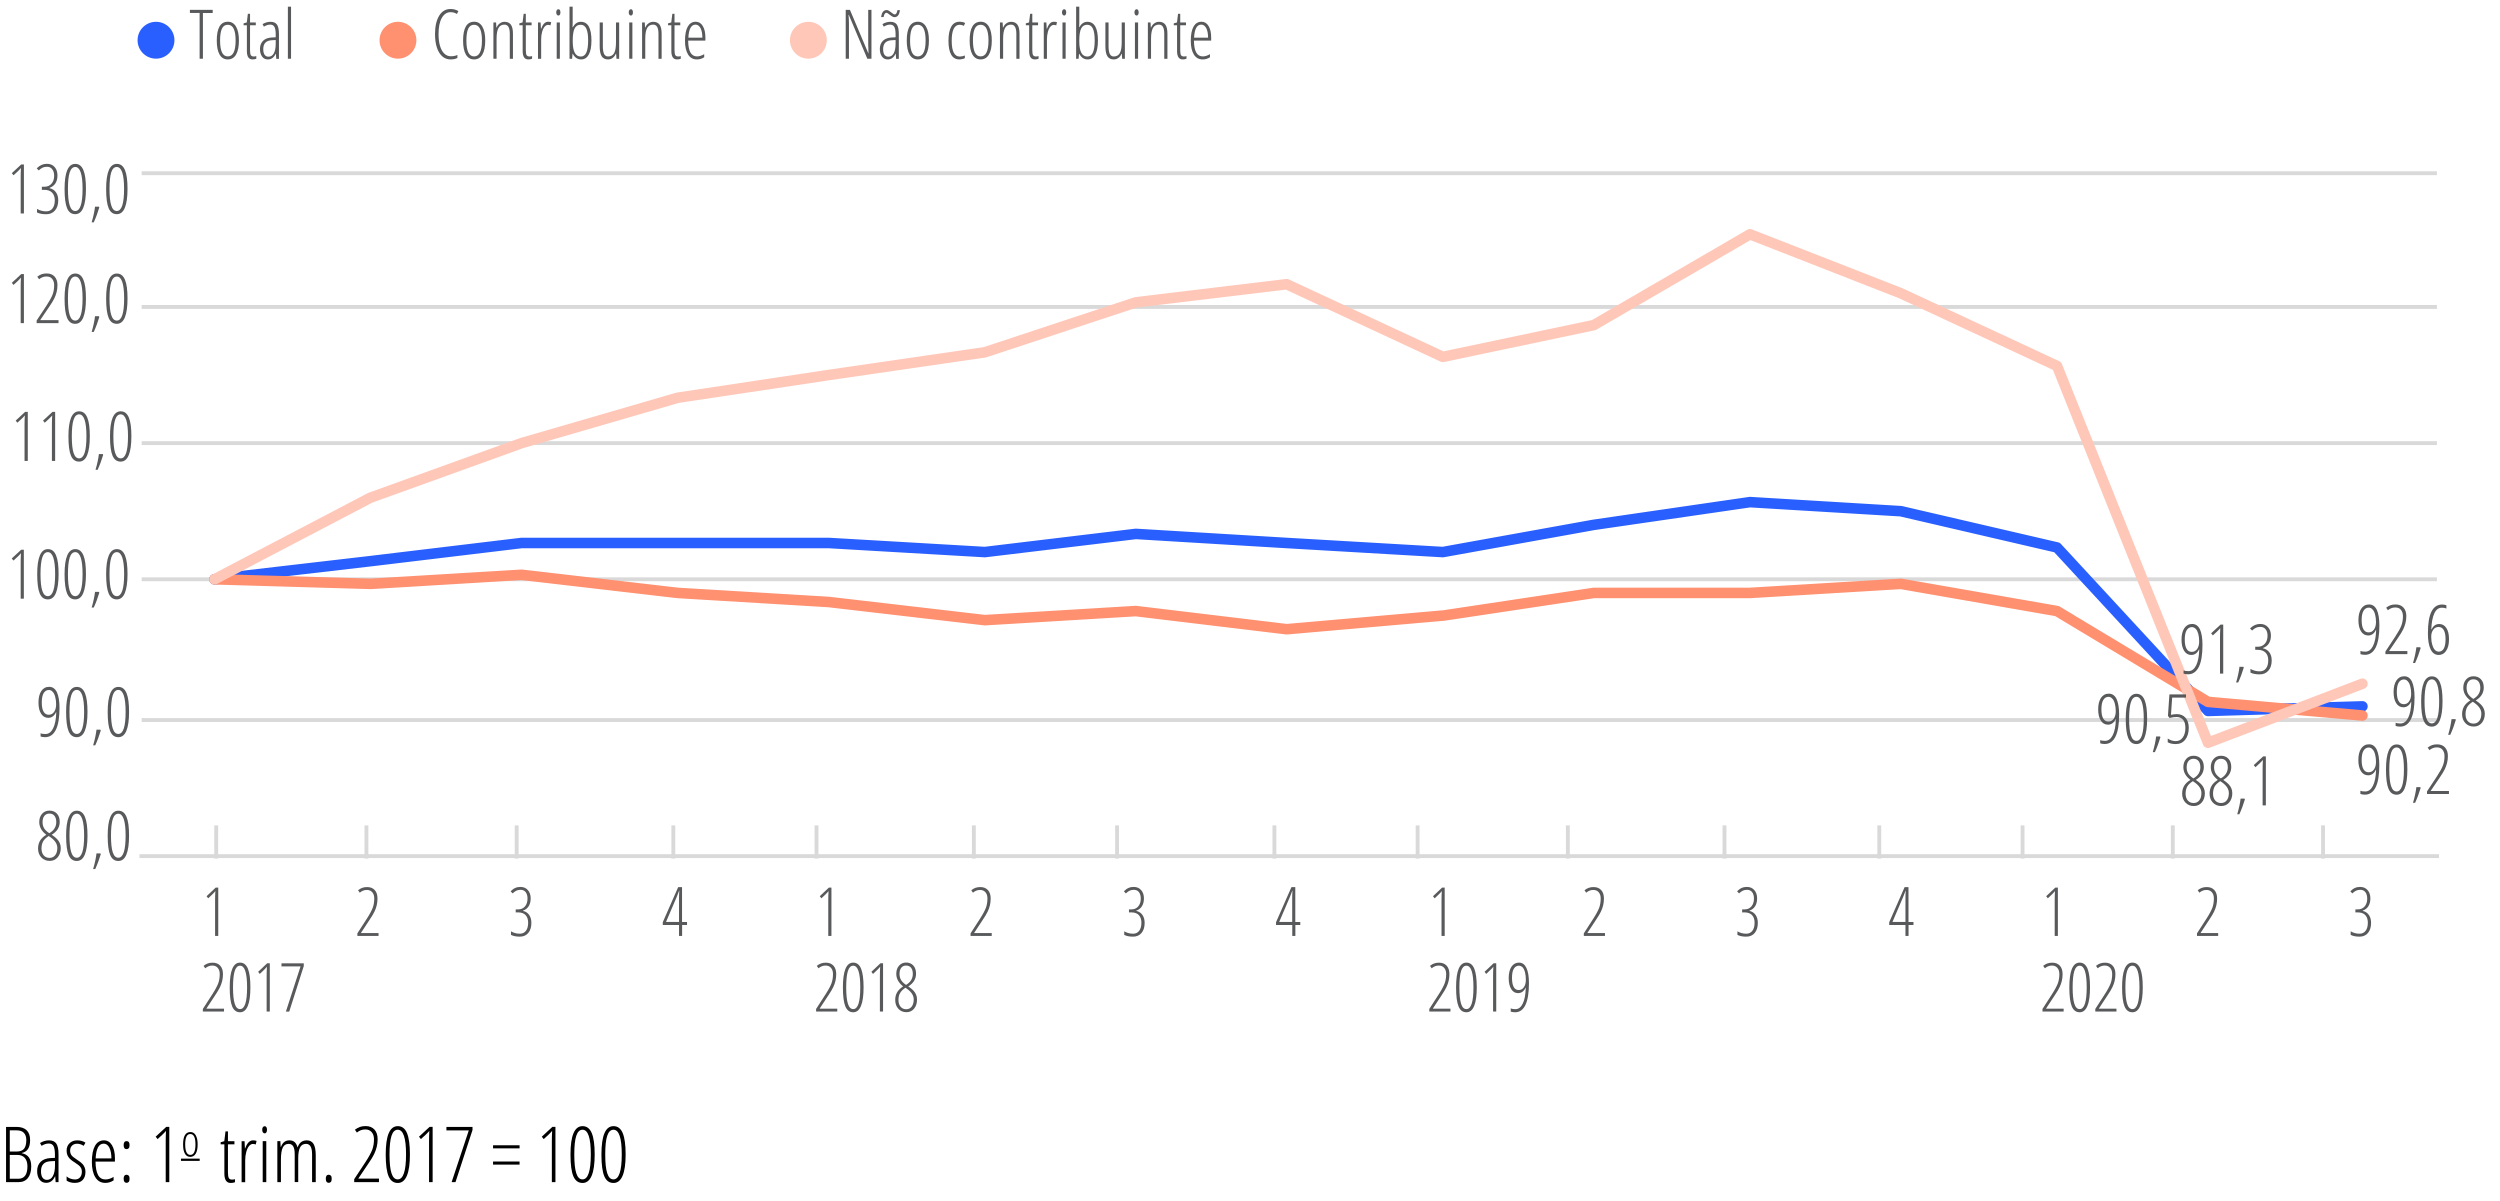 <?xml version="1.0" encoding="UTF-8"?> <svg xmlns="http://www.w3.org/2000/svg" xmlns:xlink="http://www.w3.org/1999/xlink" version="1.1" x="0px" y="0px" viewBox="0 0 355.44 170.82" style="enable-background:new 0 0 355.44 170.82;" xml:space="preserve"> <style type="text/css"> .st0{fill:#58595B;} .st1{fill:#2A5FFF;} .st2{fill:#FF9070;} .st3{fill:#FFC7B8;} .st4{fill:none;stroke:#D9D9D9;stroke-width:0.55;stroke-miterlimit:10;} .st5{fill:none;stroke:#2A5FFF;stroke-width:1.5;stroke-linecap:round;stroke-linejoin:round;stroke-miterlimit:10;} .st6{fill:none;stroke:#FF9070;stroke-width:1.5;stroke-linecap:round;stroke-linejoin:round;stroke-miterlimit:10;} .st7{fill:none;stroke:#FFC7B8;stroke-width:1.5;stroke-linecap:round;stroke-linejoin:round;stroke-miterlimit:10;} </style> <g id="Camada_1"> <g> <path d="M0.86,160.22h1.5c0.62,0,1.09,0.16,1.42,0.47c0.33,0.31,0.5,0.78,0.5,1.4c0,1.06-0.39,1.67-1.17,1.83v0.04 c0.45,0.09,0.78,0.29,1,0.6c0.22,0.31,0.33,0.73,0.33,1.28c0,0.7-0.16,1.25-0.47,1.64s-0.75,0.59-1.31,0.59h-1.8V160.22z M1.39,163.72h0.99c0.49,0,0.84-0.14,1.05-0.41c0.21-0.27,0.31-0.68,0.31-1.23c0-0.44-0.12-0.78-0.35-1.02 c-0.23-0.24-0.57-0.35-1.03-0.35H1.39V163.72z M1.39,164.2v3.39h1.21c0.87,0,1.3-0.59,1.3-1.76c0-0.52-0.13-0.92-0.38-1.21 c-0.25-0.28-0.61-0.42-1.07-0.42H1.39z"></path> <path d="M7.91,168.07l-0.06-0.82H7.82c-0.28,0.62-0.7,0.92-1.27,0.92c-0.38,0-0.69-0.15-0.92-0.45c-0.23-0.3-0.35-0.71-0.35-1.22 c0-0.56,0.17-0.99,0.5-1.32c0.33-0.32,0.8-0.5,1.4-0.53l0.63-0.03v-0.48c0-0.54-0.07-0.94-0.2-1.19 c-0.14-0.25-0.36-0.37-0.68-0.37c-0.33,0-0.67,0.11-1.02,0.33l-0.22-0.4c0.4-0.25,0.83-0.38,1.27-0.38c0.48,0,0.83,0.15,1.04,0.45 c0.21,0.3,0.32,0.81,0.32,1.52v3.97H7.91z M6.67,167.75c0.37,0,0.65-0.18,0.85-0.54c0.2-0.36,0.3-0.87,0.3-1.53v-0.61l-0.61,0.03 c-0.47,0.02-0.82,0.15-1.04,0.39c-0.23,0.23-0.34,0.58-0.34,1.03c0,0.42,0.08,0.73,0.23,0.93S6.41,167.75,6.67,167.75z"></path> <path d="M12.15,166.61c0,0.49-0.13,0.87-0.39,1.15c-0.26,0.28-0.63,0.42-1.12,0.42c-0.27,0-0.5-0.03-0.7-0.1s-0.36-0.14-0.47-0.23 v-0.6c0.13,0.13,0.31,0.24,0.53,0.32c0.22,0.08,0.44,0.12,0.67,0.12c0.3,0,0.54-0.1,0.71-0.3s0.26-0.46,0.26-0.79 c0-0.26-0.06-0.48-0.19-0.65c-0.12-0.18-0.36-0.38-0.71-0.6c-0.4-0.25-0.67-0.45-0.81-0.6c-0.14-0.15-0.26-0.32-0.34-0.5 c-0.08-0.19-0.12-0.41-0.12-0.67c0-0.42,0.14-0.77,0.42-1.04c0.28-0.27,0.64-0.41,1.08-0.41c0.47,0,0.86,0.11,1.18,0.33 l-0.26,0.45c-0.29-0.2-0.6-0.3-0.93-0.3c-0.3,0-0.54,0.09-0.72,0.27c-0.18,0.18-0.27,0.41-0.27,0.7c0,0.26,0.06,0.47,0.18,0.65 c0.12,0.17,0.38,0.38,0.77,0.63c0.39,0.25,0.65,0.46,0.79,0.61c0.14,0.15,0.25,0.32,0.32,0.5 C12.11,166.16,12.15,166.37,12.15,166.61z"></path> <path d="M14.98,168.18c-0.62,0-1.09-0.26-1.42-0.79c-0.33-0.52-0.5-1.26-0.5-2.19c0-1,0.15-1.76,0.44-2.28 c0.29-0.52,0.72-0.79,1.28-0.79c0.48,0,0.86,0.23,1.14,0.69c0.28,0.46,0.42,1.08,0.42,1.86v0.47h-2.76 c0.01,0.85,0.13,1.48,0.36,1.91s0.59,0.63,1.06,0.63c0.37,0,0.75-0.12,1.15-0.36v0.49C15.78,168.07,15.39,168.18,14.98,168.18z M14.75,162.6c-0.7,0-1.09,0.7-1.15,2.1h2.24c0-0.64-0.1-1.15-0.29-1.53C15.35,162.79,15.08,162.6,14.75,162.6z"></path> </g> <g> <path d="M17.58,162.81c0-0.38,0.14-0.57,0.42-0.57s0.42,0.19,0.42,0.57c0,0.2-0.04,0.35-0.12,0.44s-0.18,0.13-0.3,0.13 C17.72,163.38,17.58,163.19,17.58,162.81z M17.58,167.59c0-0.38,0.14-0.57,0.42-0.57c0.11,0,0.21,0.04,0.3,0.13 s0.12,0.23,0.12,0.45c0,0.2-0.04,0.35-0.12,0.44c-0.08,0.09-0.18,0.13-0.3,0.13C17.72,168.16,17.58,167.97,17.58,167.59z"></path> </g> <g> <path d="M24.08,168.07h-0.52v-5.77c0-0.47,0.01-0.98,0.04-1.52c-0.08,0.1-0.25,0.29-0.53,0.56l-0.67,0.61l-0.27-0.34l1.51-1.4 h0.43V168.07z"></path> </g> <g> <path d="M28.1,162.71c0,0.57-0.09,1.01-0.27,1.31c-0.18,0.3-0.44,0.46-0.78,0.46c-0.33,0-0.59-0.15-0.76-0.46 c-0.18-0.3-0.26-0.74-0.26-1.31c0-1.17,0.35-1.76,1.04-1.76c0.33,0,0.58,0.15,0.76,0.46C28.01,161.72,28.1,162.15,28.1,162.71z M26.33,162.71c0,0.49,0.06,0.86,0.18,1.11c0.12,0.25,0.3,0.38,0.55,0.38c0.49,0,0.73-0.5,0.73-1.49c0-0.98-0.24-1.48-0.73-1.48 c-0.25,0-0.44,0.12-0.55,0.37C26.39,161.85,26.33,162.21,26.33,162.71z"></path> <path d="M25.73,165.05v-0.32h2.66v0.32H25.73z"></path> </g> <g> <path d="M32.99,167.71c0.16,0,0.3-0.02,0.42-0.06v0.43c-0.16,0.07-0.36,0.11-0.61,0.11c-0.6,0-0.9-0.45-0.9-1.35v-4.14h-0.53v-0.3 l0.52-0.15l0.17-1.39h0.35v1.39h0.92v0.45h-0.92v3.99c0,0.39,0.04,0.66,0.13,0.81S32.77,167.71,32.99,167.71z"></path> </g> <g> <path d="M35.97,162.13c0.18,0,0.35,0.02,0.51,0.08l-0.12,0.51c-0.13-0.05-0.26-0.08-0.4-0.08c-0.2,0-0.38,0.1-0.55,0.3 c-0.17,0.2-0.3,0.48-0.4,0.85s-0.15,0.76-0.15,1.2v3.09h-0.51v-5.83h0.42l0.05,1.02h0.04C35.13,162.51,35.5,162.13,35.97,162.13z"></path> </g> <g> <path d="M37.28,160.63c0-0.16,0.03-0.29,0.1-0.38c0.07-0.09,0.15-0.13,0.26-0.13c0.1,0,0.17,0.04,0.23,0.13s0.09,0.21,0.09,0.38 c0,0.15-0.03,0.28-0.09,0.37c-0.06,0.09-0.13,0.14-0.23,0.14c-0.1,0-0.19-0.05-0.26-0.14C37.31,160.91,37.28,160.78,37.28,160.63z M37.86,168.07h-0.51v-5.83h0.51V168.07z"></path> </g> <g> <path d="M44.37,168.07v-3.97c0-0.98-0.29-1.47-0.86-1.47c-0.39,0-0.68,0.17-0.85,0.51c-0.17,0.34-0.26,0.85-0.26,1.51v3.41h-0.5 v-3.97c0-0.49-0.07-0.86-0.21-1.1c-0.14-0.24-0.36-0.36-0.65-0.36c-0.39,0-0.67,0.18-0.84,0.53s-0.26,0.92-0.26,1.71v3.2h-0.51 v-5.83h0.43l0.04,0.81h0.05c0.23-0.62,0.63-0.92,1.19-0.92c0.32,0,0.58,0.09,0.76,0.26s0.32,0.42,0.4,0.75 c0.14-0.36,0.31-0.62,0.52-0.77s0.47-0.24,0.79-0.24c0.44,0,0.76,0.17,0.97,0.51c0.2,0.34,0.31,0.88,0.31,1.62v3.81H44.37z"></path> </g> <g> <path d="M46.32,167.59c0-0.38,0.14-0.57,0.42-0.57c0.11,0,0.21,0.04,0.3,0.13s0.12,0.23,0.12,0.45c0,0.2-0.04,0.35-0.12,0.44 c-0.08,0.09-0.18,0.13-0.3,0.13C46.46,168.16,46.32,167.97,46.32,167.59z"></path> </g> <g> <path d="M53.88,168.07h-3.52v-0.42l1.58-2.4c0.49-0.74,0.81-1.34,0.98-1.78c0.17-0.45,0.25-0.95,0.25-1.5 c0-0.42-0.11-0.76-0.33-1.01s-0.52-0.38-0.89-0.38c-0.25,0-0.46,0.04-0.65,0.11c-0.18,0.07-0.37,0.18-0.56,0.33l-0.28-0.4 c0.25-0.19,0.49-0.32,0.72-0.4c0.23-0.08,0.5-0.12,0.8-0.12c0.54,0,0.96,0.17,1.26,0.5s0.45,0.79,0.45,1.36 c0,0.39-0.04,0.76-0.13,1.11c-0.09,0.35-0.21,0.69-0.37,1.02c-0.16,0.33-0.42,0.77-0.79,1.3l-1.44,2.14v0.04h2.92V168.07z"></path> </g> <g> <path d="M58.28,164.14c0,1.33-0.14,2.33-0.43,3.02c-0.29,0.68-0.72,1.03-1.29,1.03c-0.6,0-1.04-0.32-1.31-0.95 c-0.27-0.63-0.41-1.66-0.41-3.1c0-2.69,0.57-4.03,1.72-4.03c0.59,0,1.03,0.33,1.31,1C58.14,161.77,58.28,162.78,58.28,164.14z M55.38,164.14c0,1.18,0.09,2.07,0.28,2.66c0.19,0.59,0.48,0.88,0.89,0.88c0.78,0,1.18-1.18,1.18-3.54c0-2.35-0.39-3.52-1.18-3.52 c-0.4,0-0.7,0.29-0.89,0.87C55.48,162.06,55.38,162.95,55.38,164.14z"></path> </g> <g> <path d="M61.51,168.07H61v-5.77c0-0.47,0.01-0.98,0.04-1.52c-0.08,0.1-0.25,0.29-0.53,0.56l-0.67,0.61l-0.27-0.34l1.51-1.4h0.43 V168.07z"></path> </g> <g> <path d="M64.21,168.07l2.44-7.35h-3.18v-0.5h3.71v0.44l-2.42,7.41H64.21z"></path> </g> <g> <path d="M70.1,163.27v-0.44h3.77v0.44H70.1z M70.1,165.58v-0.44h3.77v0.44H70.1z"></path> </g> <g> <path d="M78.98,168.07h-0.52v-5.77c0-0.47,0.01-0.98,0.04-1.52c-0.08,0.1-0.25,0.29-0.53,0.56l-0.67,0.61l-0.27-0.34l1.51-1.4 h0.43V168.07z"></path> </g> <g> <path d="M84.55,164.14c0,1.33-0.14,2.33-0.43,3.02c-0.29,0.68-0.72,1.03-1.29,1.03c-0.6,0-1.04-0.32-1.31-0.95 c-0.27-0.63-0.41-1.66-0.41-3.1c0-2.69,0.57-4.03,1.72-4.03c0.59,0,1.03,0.33,1.31,1C84.41,161.77,84.55,162.78,84.55,164.14z M81.65,164.14c0,1.18,0.09,2.07,0.28,2.66c0.19,0.59,0.48,0.88,0.89,0.88c0.78,0,1.18-1.18,1.18-3.54c0-2.35-0.39-3.52-1.18-3.52 c-0.4,0-0.7,0.29-0.89,0.87C81.74,162.06,81.65,162.95,81.65,164.14z"></path> </g> <g> <path d="M88.95,164.14c0,1.33-0.14,2.33-0.43,3.02c-0.29,0.68-0.72,1.03-1.29,1.03c-0.6,0-1.04-0.32-1.31-0.95 c-0.27-0.63-0.41-1.66-0.41-3.1c0-2.69,0.57-4.03,1.72-4.03c0.59,0,1.03,0.33,1.31,1C88.81,161.77,88.95,162.78,88.95,164.14z M86.05,164.14c0,1.18,0.09,2.07,0.28,2.66c0.19,0.59,0.48,0.88,0.89,0.88c0.78,0,1.18-1.18,1.18-3.54c0-2.35-0.39-3.52-1.18-3.52 c-0.4,0-0.7,0.29-0.89,0.87C86.14,162.06,86.05,162.95,86.05,164.14z"></path> </g> <g> <path class="st0" d="M123.91,8.35h-0.6l-2.63-6.24h-0.04c0.04,0.43,0.06,0.85,0.06,1.25v4.99h-0.46V1.4h0.6l2.61,6.17h0.03 c-0.03-0.52-0.04-0.96-0.04-1.3V1.4h0.46V8.35z"></path> </g> <g> <path class="st0" d="M127.41,8.35l-0.06-0.72h-0.02c-0.25,0.55-0.62,0.82-1.12,0.82c-0.34,0-0.61-0.13-0.81-0.4 c-0.2-0.27-0.31-0.63-0.31-1.08c0-0.49,0.15-0.88,0.44-1.17c0.3-0.29,0.71-0.44,1.24-0.47l0.56-0.03V4.88 c0-0.48-0.06-0.83-0.18-1.05s-0.32-0.33-0.6-0.33c-0.3,0-0.6,0.1-0.9,0.29l-0.19-0.36c0.36-0.22,0.73-0.33,1.13-0.33 c0.43,0,0.73,0.13,0.92,0.4c0.19,0.27,0.28,0.72,0.28,1.35v3.52H127.41z M127.18,2.44c-0.11,0-0.22-0.03-0.33-0.1 s-0.21-0.13-0.31-0.21c-0.1-0.07-0.19-0.14-0.28-0.21s-0.17-0.1-0.24-0.1c-0.1,0-0.19,0.06-0.25,0.17s-0.12,0.26-0.15,0.44h-0.35 c0.04-0.31,0.12-0.55,0.25-0.73c0.13-0.18,0.31-0.27,0.54-0.27c0.11,0,0.22,0.03,0.32,0.1c0.1,0.06,0.21,0.13,0.3,0.21 c0.1,0.07,0.19,0.14,0.28,0.21s0.17,0.1,0.25,0.1c0.11,0,0.19-0.06,0.25-0.17s0.1-0.26,0.13-0.44h0.35 c-0.03,0.32-0.11,0.57-0.24,0.74C127.57,2.35,127.4,2.44,127.18,2.44z M126.31,8.06c0.32,0,0.58-0.16,0.75-0.48 c0.18-0.32,0.27-0.77,0.27-1.35V5.69l-0.54,0.03c-0.42,0.02-0.72,0.14-0.93,0.35c-0.2,0.21-0.3,0.51-0.3,0.91 c0,0.37,0.07,0.65,0.2,0.82C125.9,7.98,126.08,8.06,126.31,8.06z"></path> </g> <g> <path class="st0" d="M132.07,5.76c0,0.87-0.14,1.54-0.41,2c-0.27,0.46-0.67,0.69-1.18,0.69c-0.5,0-0.89-0.23-1.16-0.69 c-0.27-0.46-0.4-1.13-0.4-2c0-1.78,0.53-2.67,1.58-2.67c0.5,0,0.88,0.23,1.16,0.7C131.94,4.26,132.07,4.91,132.07,5.76z M129.39,5.76c0,0.75,0.09,1.31,0.27,1.69s0.46,0.57,0.83,0.57c0.74,0,1.11-0.75,1.11-2.26c0-1.49-0.37-2.24-1.11-2.24 c-0.39,0-0.67,0.19-0.84,0.56C129.48,4.45,129.39,5.01,129.39,5.76z"></path> </g> <g> <path class="st0" d="M136.41,8.45c-0.52,0-0.91-0.22-1.17-0.67c-0.26-0.45-0.39-1.11-0.39-1.98c0-0.88,0.13-1.55,0.4-2.02 s0.66-0.69,1.17-0.69c0.32,0,0.59,0.06,0.8,0.18l-0.18,0.4c-0.21-0.1-0.41-0.15-0.59-0.15c-0.76,0-1.14,0.76-1.14,2.27 c0,1.5,0.38,2.25,1.14,2.25c0.23,0,0.47-0.05,0.73-0.15v0.38c-0.1,0.06-0.23,0.1-0.39,0.13C136.66,8.43,136.52,8.45,136.41,8.45z"></path> </g> <g> <path class="st0" d="M141.01,5.76c0,0.87-0.14,1.54-0.41,2c-0.27,0.46-0.67,0.69-1.18,0.69c-0.5,0-0.89-0.23-1.16-0.69 c-0.27-0.46-0.4-1.13-0.4-2c0-1.78,0.53-2.67,1.58-2.67c0.5,0,0.88,0.23,1.16,0.7C140.87,4.26,141.01,4.91,141.01,5.76z M138.33,5.76c0,0.75,0.09,1.31,0.27,1.69s0.46,0.57,0.83,0.57c0.74,0,1.11-0.75,1.11-2.26c0-1.49-0.37-2.24-1.11-2.24 c-0.39,0-0.67,0.19-0.84,0.56C138.41,4.45,138.33,5.01,138.33,5.76z"></path> </g> <g> <path class="st0" d="M144.5,8.35V4.79c0-0.86-0.25-1.29-0.76-1.29c-0.39,0-0.67,0.16-0.85,0.48c-0.18,0.32-0.27,0.83-0.27,1.53 v2.84h-0.45V3.19h0.38l0.04,0.72h0.04c0.11-0.26,0.26-0.46,0.47-0.6c0.2-0.14,0.42-0.21,0.65-0.21c0.4,0,0.7,0.13,0.9,0.4 c0.2,0.27,0.3,0.7,0.3,1.29v3.57H144.5z"></path> </g> <g> <path class="st0" d="M147.29,8.03c0.14,0,0.26-0.02,0.37-0.06v0.38c-0.14,0.06-0.32,0.1-0.54,0.1c-0.53,0-0.8-0.4-0.8-1.19V3.59 h-0.47V3.32l0.46-0.13l0.15-1.23h0.31v1.23h0.82v0.4h-0.82v3.54c0,0.35,0.04,0.59,0.11,0.71S147.1,8.03,147.29,8.03z"></path> </g> <g> <path class="st0" d="M149.83,3.09c0.16,0,0.31,0.02,0.45,0.07l-0.11,0.45c-0.11-0.05-0.23-0.07-0.35-0.07 c-0.17,0-0.34,0.09-0.49,0.27c-0.15,0.18-0.27,0.43-0.35,0.75c-0.09,0.32-0.13,0.67-0.13,1.06v2.74h-0.45V3.19h0.37l0.05,0.9h0.03 C149.09,3.42,149.41,3.09,149.83,3.09z"></path> </g> <g> <path class="st0" d="M150.99,1.76c0-0.14,0.03-0.25,0.09-0.33c0.06-0.08,0.13-0.12,0.23-0.12c0.09,0,0.15,0.04,0.2,0.12 c0.05,0.08,0.08,0.19,0.08,0.33c0,0.14-0.03,0.25-0.08,0.33c-0.05,0.08-0.12,0.12-0.2,0.12c-0.09,0-0.17-0.04-0.23-0.12 C151.02,2,150.99,1.89,150.99,1.76z M151.51,8.35h-0.45V3.19h0.45V8.35z"></path> </g> <g> <path class="st0" d="M154.59,3.1c1.01,0,1.51,0.89,1.51,2.66c0,0.88-0.13,1.54-0.38,2c-0.25,0.46-0.61,0.69-1.09,0.69 c-0.25,0-0.47-0.07-0.68-0.2c-0.2-0.14-0.37-0.34-0.5-0.6h-0.04l-0.06,0.71H153V0.95h0.45v2.3l-0.02,0.62h0.04 C153.74,3.36,154.12,3.1,154.59,3.1z M154.58,3.52c-0.4,0-0.68,0.17-0.86,0.52c-0.18,0.35-0.27,0.92-0.27,1.72v0.12 c0,1.44,0.38,2.16,1.15,2.16c0.35,0,0.61-0.19,0.78-0.56c0.17-0.37,0.26-0.95,0.26-1.72c0-0.75-0.08-1.31-0.25-1.68 C155.22,3.71,154.95,3.52,154.58,3.52z"></path> </g> <g> <path class="st0" d="M157.61,3.19v3.37c0,0.51,0.06,0.88,0.18,1.12c0.12,0.23,0.31,0.35,0.56,0.35c0.39,0,0.68-0.16,0.86-0.47 c0.18-0.32,0.27-0.83,0.27-1.53V3.19h0.45v5.17h-0.38l-0.06-0.72h-0.04C159.35,7.9,159.2,8.1,159,8.24s-0.41,0.21-0.64,0.21 c-0.42,0-0.72-0.15-0.91-0.44c-0.19-0.29-0.29-0.78-0.29-1.45V3.19H157.61z"></path> </g> <g> <path class="st0" d="M161.29,1.76c0-0.14,0.03-0.25,0.09-0.33c0.06-0.08,0.13-0.12,0.23-0.12c0.09,0,0.15,0.04,0.2,0.12 c0.05,0.08,0.08,0.19,0.08,0.33c0,0.14-0.03,0.25-0.08,0.33c-0.05,0.08-0.12,0.12-0.2,0.12c-0.09,0-0.17-0.04-0.23-0.12 C161.32,2,161.29,1.89,161.29,1.76z M161.81,8.35h-0.45V3.19h0.45V8.35z"></path> </g> <g> <path class="st0" d="M165.53,8.35V4.79c0-0.86-0.25-1.29-0.76-1.29c-0.39,0-0.67,0.16-0.85,0.48c-0.18,0.32-0.27,0.83-0.27,1.53 v2.84h-0.45V3.19h0.38l0.04,0.72h0.04c0.11-0.26,0.26-0.46,0.47-0.6c0.2-0.14,0.42-0.21,0.65-0.21c0.4,0,0.7,0.13,0.9,0.4 c0.2,0.27,0.3,0.7,0.3,1.29v3.57H165.53z"></path> </g> <g> <path class="st0" d="M168.32,8.03c0.14,0,0.26-0.02,0.37-0.06v0.38c-0.14,0.06-0.32,0.1-0.54,0.1c-0.53,0-0.8-0.4-0.8-1.19V3.59 h-0.47V3.32l0.46-0.13l0.15-1.23h0.31v1.23h0.82v0.4h-0.82v3.54c0,0.35,0.04,0.59,0.11,0.71S168.13,8.03,168.32,8.03z"></path> </g> <g> <path class="st0" d="M171,8.45c-0.55,0-0.97-0.23-1.26-0.7c-0.29-0.47-0.44-1.11-0.44-1.94c0-0.88,0.13-1.56,0.39-2.02 c0.26-0.46,0.64-0.7,1.13-0.7c0.43,0,0.77,0.2,1.01,0.61c0.25,0.41,0.37,0.96,0.37,1.65v0.42h-2.45c0.01,0.75,0.11,1.32,0.32,1.69 c0.21,0.37,0.52,0.56,0.94,0.56c0.32,0,0.66-0.11,1.02-0.32v0.44C171.71,8.35,171.36,8.45,171,8.45z M170.79,3.5 c-0.62,0-0.96,0.62-1.02,1.86h1.99c0-0.57-0.09-1.02-0.26-1.36C171.32,3.67,171.09,3.5,170.79,3.5z"></path> </g> <g> <path class="st0" d="M28.85,8.35h-0.47V1.84H27V1.4h3.24v0.45h-1.39V8.35z"></path> </g> <g> <path class="st0" d="M33.97,5.76c0,0.87-0.14,1.54-0.41,2c-0.27,0.46-0.67,0.69-1.18,0.69c-0.5,0-0.89-0.23-1.16-0.69 c-0.27-0.46-0.4-1.13-0.4-2c0-1.78,0.53-2.67,1.58-2.67c0.5,0,0.88,0.23,1.16,0.7C33.83,4.26,33.97,4.91,33.97,5.76z M31.29,5.76 c0,0.75,0.09,1.31,0.27,1.69s0.46,0.57,0.83,0.57c0.74,0,1.11-0.75,1.11-2.26c0-1.49-0.37-2.24-1.11-2.24 c-0.39,0-0.67,0.19-0.84,0.56C31.38,4.45,31.29,5.01,31.29,5.76z"></path> </g> <g> <path class="st0" d="M36.07,8.03c0.14,0,0.26-0.02,0.37-0.06v0.38c-0.14,0.06-0.32,0.1-0.54,0.1c-0.53,0-0.8-0.4-0.8-1.19V3.59 h-0.47V3.32l0.46-0.13l0.15-1.23h0.31v1.23h0.82v0.4h-0.82v3.54c0,0.35,0.04,0.59,0.11,0.71S35.88,8.03,36.07,8.03z"></path> </g> <g> <path class="st0" d="M39.28,8.35l-0.06-0.72h-0.02c-0.25,0.55-0.62,0.82-1.12,0.82c-0.34,0-0.61-0.13-0.81-0.4 c-0.2-0.27-0.31-0.63-0.31-1.08c0-0.49,0.15-0.88,0.44-1.17c0.3-0.29,0.71-0.44,1.24-0.47l0.56-0.03V4.88 c0-0.48-0.06-0.83-0.18-1.05s-0.32-0.33-0.6-0.33c-0.3,0-0.6,0.1-0.9,0.29l-0.19-0.36c0.36-0.22,0.73-0.33,1.13-0.33 c0.43,0,0.73,0.13,0.92,0.4c0.19,0.27,0.28,0.72,0.28,1.35v3.52H39.28z M38.18,8.06c0.32,0,0.58-0.16,0.75-0.48 c0.18-0.32,0.27-0.77,0.27-1.35V5.69l-0.54,0.03c-0.42,0.02-0.72,0.14-0.93,0.35c-0.2,0.21-0.3,0.51-0.3,0.91 c0,0.37,0.07,0.65,0.2,0.82C37.77,7.98,37.95,8.06,38.18,8.06z"></path> </g> <g> <path class="st0" d="M41.38,8.35h-0.45V0.95h0.45V8.35z"></path> </g> <g> <path class="st1" d="M24.8,5.72c0,1.45-1.17,2.62-2.62,2.62c-1.45,0-2.62-1.17-2.62-2.62c0-1.45,1.17-2.62,2.62-2.62 C23.63,3.1,24.8,4.27,24.8,5.72"></path> </g> <g> <path class="st0" d="M64.06,1.73c-0.52,0-0.94,0.28-1.25,0.83c-0.31,0.55-0.46,1.32-0.46,2.3c0,0.64,0.07,1.19,0.21,1.67 C62.7,7,62.9,7.37,63.17,7.62C63.44,7.88,63.75,8,64.1,8c0.36,0,0.67-0.06,0.93-0.19v0.43c-0.25,0.14-0.57,0.21-0.98,0.21 c-0.44,0-0.83-0.14-1.16-0.43c-0.33-0.29-0.59-0.7-0.77-1.24c-0.18-0.54-0.27-1.18-0.27-1.93c0-1.11,0.2-1.98,0.59-2.62 s0.93-0.95,1.62-0.95c0.43,0,0.8,0.1,1.11,0.3l-0.21,0.41C64.7,1.82,64.4,1.73,64.06,1.73z"></path> </g> <g> <path class="st0" d="M68.99,5.76c0,0.87-0.14,1.54-0.41,2c-0.27,0.46-0.67,0.69-1.18,0.69c-0.5,0-0.89-0.23-1.16-0.69 c-0.27-0.46-0.4-1.13-0.4-2c0-1.78,0.53-2.67,1.58-2.67c0.5,0,0.88,0.23,1.16,0.7C68.86,4.26,68.99,4.91,68.99,5.76z M66.31,5.76 c0,0.75,0.09,1.31,0.27,1.69s0.46,0.57,0.83,0.57c0.74,0,1.11-0.75,1.11-2.26c0-1.49-0.37-2.24-1.11-2.24 c-0.39,0-0.67,0.19-0.84,0.56C66.4,4.45,66.31,5.01,66.31,5.76z"></path> </g> <g> <path class="st0" d="M72.48,8.35V4.79c0-0.86-0.25-1.29-0.76-1.29c-0.39,0-0.67,0.16-0.85,0.48c-0.18,0.32-0.27,0.83-0.27,1.53 v2.84h-0.45V3.19h0.38l0.04,0.72h0.04c0.11-0.26,0.26-0.46,0.47-0.6c0.2-0.14,0.42-0.21,0.65-0.21c0.4,0,0.7,0.13,0.9,0.4 c0.2,0.27,0.3,0.7,0.3,1.29v3.57H72.48z"></path> </g> <g> <path class="st0" d="M75.28,8.03c0.14,0,0.26-0.02,0.37-0.06v0.38c-0.14,0.06-0.32,0.1-0.54,0.1c-0.53,0-0.8-0.4-0.8-1.19V3.59 h-0.47V3.32l0.46-0.13l0.15-1.23h0.31v1.23h0.82v0.4h-0.82v3.54c0,0.35,0.04,0.59,0.11,0.71S75.09,8.03,75.28,8.03z"></path> </g> <g> <path class="st0" d="M77.92,3.09c0.16,0,0.31,0.02,0.45,0.07l-0.11,0.45c-0.11-0.05-0.23-0.07-0.35-0.07 c-0.17,0-0.34,0.09-0.49,0.27c-0.15,0.18-0.27,0.43-0.35,0.75c-0.09,0.32-0.13,0.67-0.13,1.06v2.74h-0.45V3.19h0.37l0.05,0.9h0.03 C77.18,3.42,77.51,3.09,77.92,3.09z"></path> </g> <g> <path class="st0" d="M79.08,1.76c0-0.14,0.03-0.25,0.09-0.33c0.06-0.08,0.13-0.12,0.23-0.12c0.09,0,0.15,0.04,0.2,0.12 c0.05,0.08,0.08,0.19,0.08,0.33c0,0.14-0.03,0.25-0.08,0.33c-0.05,0.08-0.12,0.12-0.2,0.12c-0.09,0-0.17-0.04-0.23-0.12 C79.11,2,79.08,1.89,79.08,1.76z M79.6,8.35h-0.45V3.19h0.45V8.35z"></path> </g> <g> <path class="st0" d="M82.58,3.1c1.01,0,1.51,0.89,1.51,2.66c0,0.88-0.13,1.54-0.38,2c-0.25,0.46-0.61,0.69-1.09,0.69 c-0.25,0-0.47-0.07-0.68-0.2c-0.2-0.14-0.37-0.34-0.5-0.6h-0.04l-0.06,0.71h-0.37V0.95h0.45v2.3l-0.02,0.62h0.04 C81.73,3.36,82.1,3.1,82.58,3.1z M82.56,3.52c-0.4,0-0.68,0.17-0.86,0.52c-0.18,0.35-0.27,0.92-0.27,1.72v0.12 c0,1.44,0.38,2.16,1.15,2.16c0.35,0,0.61-0.19,0.78-0.56c0.17-0.37,0.26-0.95,0.26-1.72c0-0.75-0.08-1.31-0.25-1.68 C83.2,3.71,82.93,3.52,82.56,3.52z"></path> </g> <g> <path class="st0" d="M85.71,3.19v3.37c0,0.51,0.06,0.88,0.18,1.12c0.12,0.23,0.31,0.35,0.56,0.35c0.39,0,0.68-0.16,0.86-0.47 c0.18-0.32,0.27-0.83,0.27-1.53V3.19h0.45v5.17h-0.38L87.6,7.63h-0.04C87.45,7.9,87.29,8.1,87.1,8.24s-0.41,0.21-0.64,0.21 c-0.42,0-0.72-0.15-0.91-0.44c-0.19-0.29-0.29-0.78-0.29-1.45V3.19H85.71z"></path> </g> <g> <path class="st0" d="M89.39,1.76c0-0.14,0.03-0.25,0.09-0.33c0.06-0.08,0.13-0.12,0.23-0.12c0.09,0,0.15,0.04,0.2,0.12 c0.05,0.08,0.08,0.19,0.08,0.33c0,0.14-0.03,0.25-0.08,0.33c-0.05,0.08-0.12,0.12-0.2,0.12c-0.09,0-0.17-0.04-0.23-0.12 C89.42,2,89.39,1.89,89.39,1.76z M89.91,8.35h-0.45V3.19h0.45V8.35z"></path> </g> <g> <path class="st0" d="M93.62,8.35V4.79c0-0.86-0.25-1.29-0.76-1.29c-0.39,0-0.67,0.16-0.85,0.48c-0.18,0.32-0.27,0.83-0.27,1.53 v2.84h-0.45V3.19h0.38l0.04,0.72h0.04c0.11-0.26,0.26-0.46,0.47-0.6c0.2-0.14,0.42-0.21,0.65-0.21c0.4,0,0.7,0.13,0.9,0.4 c0.2,0.27,0.3,0.7,0.3,1.29v3.57H93.62z"></path> </g> <g> <path class="st0" d="M96.42,8.03c0.14,0,0.26-0.02,0.37-0.06v0.38c-0.14,0.06-0.32,0.1-0.54,0.1c-0.53,0-0.8-0.4-0.8-1.19V3.59 h-0.47V3.32l0.46-0.13l0.15-1.23h0.31v1.23h0.82v0.4H95.9v3.54c0,0.35,0.04,0.59,0.11,0.71S96.23,8.03,96.42,8.03z"></path> </g> <g> <path class="st0" d="M99.09,8.45c-0.55,0-0.97-0.23-1.26-0.7c-0.29-0.47-0.44-1.11-0.44-1.94c0-0.88,0.13-1.56,0.39-2.02 c0.26-0.46,0.64-0.7,1.13-0.7c0.43,0,0.77,0.2,1.01,0.61c0.25,0.41,0.37,0.96,0.37,1.65v0.42h-2.45c0.01,0.75,0.11,1.32,0.32,1.69 c0.21,0.37,0.52,0.56,0.94,0.56c0.32,0,0.66-0.11,1.02-0.32v0.44C99.8,8.35,99.46,8.45,99.09,8.45z M98.89,3.5 c-0.62,0-0.96,0.62-1.02,1.86h1.99c0-0.57-0.09-1.02-0.26-1.36C99.42,3.67,99.18,3.5,98.89,3.5z"></path> </g> <g> <path class="st2" d="M59.2,5.72c0,1.45-1.17,2.62-2.62,2.62c-1.45,0-2.62-1.17-2.62-2.62c0-1.45,1.17-2.62,2.62-2.62 C58.02,3.1,59.2,4.27,59.2,5.72"></path> <path class="st3" d="M117.55,5.72c0,1.45-1.17,2.62-2.62,2.62s-2.62-1.17-2.62-2.62c0-1.45,1.17-2.62,2.62-2.62 S117.55,4.27,117.55,5.72"></path> </g> <path class="st4" d="M20.14,24.63h326.33 M20.14,43.64h326.33 M20.14,63h326.33 M20.14,82.36h326.33 M20.14,102.37h326.33"></path> <line class="st4" x1="19.83" y1="121.72" x2="346.77" y2="121.72"></line> <path class="st5" d="M313.92,101.08l21.96-0.65 M292.46,77.84l21.46,23.23 M270.26,72.68l22.2,5.16 M248.8,71.39l21.46,1.29 M226.6,74.62l22.2-3.23 M205.14,78.49l21.46-3.87 M182.94,77.2l22.2,1.29 M161.48,75.91l21.46,1.29 M140.02,78.49l21.46-2.58 M117.82,77.2l22.2,1.29 M96.36,77.2h21.46 M74.16,77.2h22.2 M52.7,79.78l21.46-2.58 M30.5,82.36l22.2-2.58"></path> <path class="st6" d="M313.92,99.79l21.96,1.94 M292.46,86.88l21.46,12.91 M270.26,83.01l22.2,3.87 M248.8,84.3l21.46-1.29 M226.6,84.3h22.2 M205.14,87.53l21.46-3.23 M182.94,89.46l22.2-1.94 M161.48,86.88l21.46,2.58 M140.02,88.17l21.46-1.29 M117.82,85.59l22.2,2.58 M96.36,84.3l21.46,1.29 M74.16,81.72l22.2,2.58 M52.7,83.01l21.46-1.29 M30.5,82.36l22.2,0.65"></path> <path class="st7" d="M313.92,105.6l21.96-8.39 M292.46,52.03l21.46,53.57 M270.26,41.7l22.2,10.33 M248.8,33.31l21.46,8.39 M226.6,46.22l22.2-12.91 M205.14,50.74l21.46-4.52 M182.94,40.41l22.2,10.33 M161.48,42.99l21.46-2.58 M140.02,50.09l21.46-7.1 M117.82,53.32l22.2-3.23 M96.36,56.55l21.46-3.23 M74.16,63l22.2-6.45 M52.7,70.75L74.16,63 M30.5,82.36l22.2-11.62"></path> <g> <g> <path class="st0" d="M301.29,101.6c0,1.39-0.17,2.43-0.52,3.13s-0.86,1.05-1.53,1.05c-0.12,0-0.24-0.01-0.37-0.03 c-0.13-0.02-0.22-0.05-0.27-0.07v-0.46c0.17,0.08,0.4,0.11,0.69,0.11c0.46,0,0.82-0.27,1.09-0.8s0.42-1.29,0.45-2.28h-0.04 c-0.11,0.24-0.25,0.43-0.44,0.57c-0.19,0.14-0.4,0.21-0.65,0.21c-0.43,0-0.78-0.2-1.02-0.59c-0.25-0.39-0.37-0.92-0.37-1.58 c0-0.69,0.13-1.24,0.4-1.64c0.27-0.4,0.64-0.6,1.12-0.6c0.49,0,0.85,0.26,1.1,0.77C301.16,99.91,301.29,100.64,301.29,101.6z M299.78,99.07c-0.31,0-0.56,0.15-0.74,0.44c-0.18,0.29-0.27,0.74-0.27,1.33c0,0.57,0.08,1,0.25,1.3 c0.17,0.3,0.41,0.45,0.74,0.45c0.32,0,0.57-0.13,0.76-0.4c0.19-0.27,0.29-0.63,0.29-1.07c0-0.4-0.04-0.75-0.13-1.07 c-0.08-0.32-0.2-0.56-0.36-0.72C300.17,99.16,299.99,99.07,299.78,99.07z"></path> <path class="st0" d="M305.27,102.2c0,1.18-0.13,2.07-0.38,2.68c-0.25,0.61-0.64,0.91-1.14,0.91c-0.54,0-0.92-0.28-1.16-0.84 s-0.36-1.48-0.36-2.74c0-2.38,0.51-3.57,1.52-3.57c0.53,0,0.91,0.29,1.16,0.89S305.27,101,305.27,102.2z M302.71,102.2 c0,1.05,0.08,1.83,0.25,2.35c0.17,0.52,0.43,0.78,0.79,0.78c0.7,0,1.04-1.05,1.04-3.14c0-2.08-0.35-3.12-1.04-3.12 c-0.36,0-0.62,0.26-0.79,0.77C302.79,100.36,302.71,101.14,302.71,102.2z"></path> <path class="st0" d="M307.16,104.82c-0.21,0.71-0.47,1.42-0.79,2.12h-0.3c0.24-0.81,0.4-1.55,0.48-2.23h0.55L307.16,104.82z"></path> <path class="st0" d="M309.45,101.94c-0.32,0-0.65,0.05-0.99,0.14l-0.23-0.3l0.21-3.05h2.36v0.45h-1.97l-0.17,2.45 c0.29-0.06,0.56-0.1,0.83-0.1c0.52,0,0.93,0.17,1.24,0.52c0.3,0.35,0.46,0.82,0.46,1.43c0,0.7-0.17,1.26-0.5,1.68 c-0.33,0.42-0.78,0.63-1.33,0.63c-0.5,0-0.88-0.09-1.16-0.26V105c0.35,0.24,0.73,0.37,1.14,0.37c0.42,0,0.76-0.17,1-0.52 c0.25-0.35,0.37-0.8,0.37-1.35c0-0.52-0.11-0.91-0.33-1.17C310.14,102.06,309.83,101.94,309.45,101.94z"></path> </g> </g> <g> <g> <path class="st0" d="M343.29,99.13c0,1.39-0.17,2.43-0.52,3.13s-0.86,1.05-1.53,1.05c-0.12,0-0.24-0.01-0.37-0.03 c-0.13-0.02-0.22-0.05-0.27-0.07v-0.46c0.17,0.08,0.4,0.11,0.69,0.11c0.46,0,0.82-0.27,1.09-0.8s0.42-1.29,0.45-2.28h-0.04 c-0.11,0.24-0.25,0.43-0.44,0.57c-0.19,0.14-0.4,0.21-0.65,0.21c-0.43,0-0.78-0.2-1.02-0.59c-0.25-0.39-0.37-0.92-0.37-1.58 c0-0.69,0.13-1.24,0.4-1.64c0.27-0.4,0.64-0.6,1.12-0.6c0.49,0,0.85,0.26,1.1,0.77C343.16,97.44,343.29,98.17,343.29,99.13z M341.78,96.6c-0.31,0-0.56,0.15-0.74,0.44c-0.18,0.29-0.27,0.74-0.27,1.33c0,0.57,0.08,1,0.25,1.3c0.17,0.3,0.41,0.45,0.74,0.45 c0.32,0,0.57-0.13,0.76-0.4c0.19-0.27,0.29-0.63,0.29-1.07c0-0.4-0.04-0.75-0.13-1.07c-0.08-0.32-0.2-0.56-0.36-0.72 C342.17,96.68,341.99,96.6,341.78,96.6z"></path> <path class="st0" d="M347.27,99.72c0,1.18-0.13,2.07-0.38,2.68c-0.25,0.61-0.64,0.91-1.14,0.91c-0.54,0-0.92-0.28-1.16-0.84 s-0.36-1.48-0.36-2.74c0-2.38,0.51-3.57,1.52-3.57c0.53,0,0.91,0.29,1.16,0.89S347.27,98.52,347.27,99.72z M344.71,99.72 c0,1.05,0.08,1.83,0.25,2.35c0.17,0.52,0.43,0.78,0.79,0.78c0.7,0,1.04-1.05,1.04-3.14c0-2.08-0.35-3.12-1.04-3.12 c-0.36,0-0.62,0.26-0.79,0.77C344.79,97.89,344.71,98.67,344.71,99.72z"></path> <path class="st0" d="M349.16,102.35c-0.21,0.71-0.47,1.42-0.79,2.12h-0.3c0.24-0.81,0.4-1.55,0.48-2.23h0.55L349.16,102.35z"></path> <path class="st0" d="M351.67,96.15c0.44,0,0.79,0.14,1.06,0.43c0.27,0.28,0.4,0.68,0.4,1.17c0,0.77-0.38,1.38-1.14,1.83 c0.34,0.23,0.59,0.43,0.76,0.61c0.17,0.18,0.3,0.37,0.39,0.58s0.14,0.45,0.14,0.71c0,0.53-0.15,0.97-0.44,1.31 c-0.29,0.34-0.67,0.51-1.12,0.51c-0.49,0-0.89-0.16-1.2-0.49c-0.31-0.33-0.47-0.75-0.47-1.27c0-0.4,0.09-0.76,0.26-1.07 c0.17-0.31,0.47-0.61,0.91-0.89c-0.67-0.51-1-1.12-1-1.81c0-0.48,0.14-0.87,0.41-1.17C350.89,96.3,351.24,96.15,351.67,96.15z M350.54,101.56c0,0.4,0.11,0.72,0.31,0.96c0.21,0.24,0.49,0.36,0.83,0.36c0.34,0,0.61-0.13,0.81-0.38c0.2-0.25,0.3-0.6,0.3-1.04 c0-0.56-0.33-1.07-0.99-1.53l-0.23-0.16c-0.38,0.25-0.65,0.5-0.8,0.77S350.54,101.15,350.54,101.56z M351.66,96.58 c-0.3,0-0.53,0.11-0.71,0.32c-0.17,0.21-0.26,0.51-0.26,0.89c0,0.33,0.07,0.61,0.21,0.86c0.14,0.24,0.39,0.49,0.75,0.72 c0.35-0.21,0.6-0.44,0.75-0.7c0.16-0.26,0.24-0.55,0.24-0.88c0-0.38-0.09-0.68-0.26-0.89C352.22,96.69,351.98,96.58,351.66,96.58 z"></path> </g> </g> <g> <g> <path class="st0" d="M313.14,91.69c0,1.39-0.17,2.43-0.52,3.13s-0.86,1.05-1.53,1.05c-0.12,0-0.24-0.01-0.37-0.03 c-0.13-0.02-0.22-0.05-0.27-0.07v-0.46c0.17,0.08,0.4,0.11,0.69,0.11c0.46,0,0.82-0.27,1.09-0.8c0.27-0.53,0.42-1.29,0.45-2.28 h-0.04c-0.11,0.24-0.25,0.43-0.44,0.57c-0.19,0.14-0.4,0.21-0.65,0.21c-0.43,0-0.78-0.2-1.02-0.59 c-0.25-0.39-0.37-0.92-0.37-1.58c0-0.69,0.13-1.24,0.4-1.64c0.27-0.4,0.64-0.6,1.12-0.6c0.48,0,0.85,0.26,1.1,0.77 C313.01,89.99,313.14,90.73,313.14,91.69z M311.63,89.16c-0.31,0-0.56,0.15-0.74,0.44s-0.27,0.74-0.27,1.33 c0,0.57,0.08,1,0.25,1.3c0.16,0.3,0.41,0.45,0.74,0.45c0.32,0,0.57-0.13,0.77-0.4c0.19-0.27,0.29-0.63,0.29-1.07 c0-0.4-0.04-0.75-0.12-1.07c-0.09-0.32-0.2-0.56-0.36-0.72C312.02,89.24,311.84,89.16,311.63,89.16z"></path> <path class="st0" d="M316.09,95.77h-0.46v-5.12c0-0.42,0.01-0.86,0.04-1.35c-0.07,0.09-0.22,0.26-0.47,0.5l-0.59,0.54l-0.24-0.3 l1.34-1.24h0.38V95.77z"></path> <path class="st0" d="M319.01,94.91c-0.21,0.71-0.47,1.42-0.79,2.12h-0.3c0.24-0.81,0.4-1.55,0.48-2.23h0.55L319.01,94.91z"></path> <path class="st0" d="M322.87,90.36c0,0.44-0.09,0.8-0.28,1.11c-0.19,0.3-0.47,0.52-0.85,0.66v0.04c0.39,0.09,0.69,0.28,0.91,0.58 c0.22,0.3,0.33,0.68,0.33,1.15c0,0.6-0.15,1.08-0.46,1.44s-0.72,0.54-1.25,0.54c-0.53,0-0.97-0.08-1.31-0.25V95.1 c0.4,0.23,0.84,0.35,1.31,0.35c0.39,0,0.69-0.14,0.9-0.42c0.22-0.28,0.32-0.67,0.32-1.15c0-0.46-0.12-0.83-0.38-1.09 c-0.25-0.26-0.62-0.4-1.12-0.4h-0.35v-0.44h0.38c0.41,0,0.73-0.14,0.99-0.43c0.25-0.28,0.38-0.66,0.38-1.12 c0-0.4-0.09-0.71-0.27-0.93c-0.18-0.23-0.43-0.34-0.76-0.34c-0.22,0-0.41,0.04-0.59,0.11c-0.17,0.07-0.37,0.21-0.58,0.41 l-0.29-0.3c0.23-0.23,0.47-0.39,0.7-0.49s0.48-0.15,0.75-0.15c0.46,0,0.82,0.15,1.09,0.45 C322.74,89.47,322.87,89.86,322.87,90.36z"></path> </g> </g> <g> <g> <path class="st0" d="M338.28,108.8c0,1.39-0.17,2.43-0.52,3.13s-0.86,1.05-1.53,1.05c-0.12,0-0.24-0.01-0.37-0.03 c-0.13-0.02-0.22-0.05-0.27-0.07v-0.46c0.17,0.08,0.4,0.11,0.69,0.11c0.46,0,0.82-0.27,1.09-0.8s0.42-1.29,0.45-2.28h-0.04 c-0.11,0.24-0.25,0.43-0.44,0.57c-0.19,0.14-0.4,0.21-0.65,0.21c-0.43,0-0.78-0.2-1.02-0.59c-0.25-0.39-0.37-0.92-0.37-1.58 c0-0.69,0.13-1.24,0.4-1.64c0.27-0.4,0.64-0.6,1.12-0.6c0.49,0,0.85,0.26,1.1,0.77C338.16,107.11,338.28,107.85,338.28,108.8z M336.78,106.28c-0.31,0-0.56,0.15-0.74,0.44c-0.18,0.29-0.27,0.74-0.27,1.33c0,0.57,0.08,1,0.25,1.3 c0.17,0.3,0.41,0.45,0.74,0.45c0.32,0,0.57-0.13,0.76-0.4c0.19-0.27,0.29-0.63,0.29-1.07c0-0.4-0.04-0.75-0.13-1.07 c-0.08-0.32-0.2-0.56-0.36-0.72C337.17,106.36,336.99,106.28,336.78,106.28z"></path> <path class="st0" d="M342.27,109.4c0,1.18-0.13,2.07-0.38,2.68c-0.25,0.61-0.64,0.91-1.14,0.91c-0.54,0-0.92-0.28-1.16-0.84 s-0.36-1.48-0.36-2.74c0-2.38,0.51-3.57,1.52-3.57c0.53,0,0.91,0.29,1.16,0.89S342.27,108.2,342.27,109.4z M339.7,109.4 c0,1.05,0.08,1.83,0.25,2.35c0.17,0.52,0.43,0.78,0.79,0.78c0.7,0,1.04-1.05,1.04-3.14c0-2.08-0.35-3.12-1.04-3.12 c-0.36,0-0.62,0.26-0.79,0.77C339.79,107.56,339.7,108.35,339.7,109.4z"></path> <path class="st0" d="M344.16,112.02c-0.21,0.71-0.47,1.42-0.79,2.12h-0.3c0.24-0.81,0.4-1.55,0.48-2.23h0.55L344.16,112.02z"></path> <path class="st0" d="M348.18,112.89h-3.12v-0.37l1.4-2.12c0.43-0.66,0.72-1.18,0.87-1.58c0.15-0.4,0.22-0.84,0.22-1.33 c0-0.37-0.1-0.67-0.29-0.9s-0.46-0.33-0.79-0.33c-0.22,0-0.41,0.03-0.57,0.1c-0.16,0.06-0.33,0.16-0.49,0.29l-0.25-0.36 c0.22-0.17,0.44-0.29,0.64-0.36s0.44-0.1,0.71-0.1c0.48,0,0.85,0.15,1.12,0.45c0.27,0.3,0.4,0.7,0.4,1.21 c0,0.35-0.04,0.68-0.12,0.99c-0.08,0.31-0.19,0.61-0.33,0.9c-0.14,0.3-0.38,0.68-0.7,1.15l-1.28,1.89v0.04h2.58V112.89z"></path> </g> </g> <g> <g> <path class="st0" d="M311.87,107.45c0.44,0,0.79,0.14,1.06,0.43c0.27,0.28,0.4,0.68,0.4,1.17c0,0.77-0.38,1.38-1.14,1.83 c0.34,0.23,0.59,0.43,0.76,0.61c0.17,0.18,0.3,0.37,0.39,0.58s0.14,0.45,0.14,0.71c0,0.53-0.15,0.97-0.44,1.31 c-0.29,0.34-0.67,0.51-1.12,0.51c-0.49,0-0.89-0.16-1.2-0.49c-0.31-0.33-0.47-0.75-0.47-1.27c0-0.4,0.09-0.76,0.26-1.07 c0.17-0.31,0.47-0.61,0.91-0.89c-0.67-0.51-1-1.12-1-1.81c0-0.48,0.14-0.87,0.41-1.17C311.09,107.6,311.44,107.45,311.87,107.45z M310.74,112.85c0,0.4,0.11,0.72,0.31,0.96c0.21,0.24,0.49,0.36,0.83,0.36c0.34,0,0.61-0.13,0.81-0.38c0.2-0.25,0.3-0.6,0.3-1.04 c0-0.56-0.33-1.07-0.99-1.53l-0.23-0.16c-0.38,0.25-0.65,0.5-0.8,0.77S310.74,112.45,310.74,112.85z M311.86,107.88 c-0.3,0-0.53,0.11-0.71,0.32c-0.17,0.21-0.26,0.51-0.26,0.89c0,0.33,0.07,0.61,0.21,0.86c0.14,0.24,0.39,0.49,0.75,0.72 c0.35-0.21,0.6-0.44,0.75-0.7c0.16-0.26,0.24-0.55,0.24-0.88c0-0.38-0.09-0.68-0.26-0.89 C312.42,107.99,312.17,107.88,311.86,107.88z"></path> <path class="st0" d="M315.77,107.45c0.44,0,0.79,0.14,1.06,0.43c0.27,0.28,0.4,0.68,0.4,1.17c0,0.77-0.38,1.38-1.14,1.83 c0.34,0.23,0.59,0.43,0.76,0.61c0.17,0.18,0.3,0.37,0.39,0.58s0.14,0.45,0.14,0.71c0,0.53-0.15,0.97-0.44,1.31 c-0.29,0.34-0.67,0.51-1.12,0.51c-0.49,0-0.89-0.16-1.2-0.49c-0.31-0.33-0.47-0.75-0.47-1.27c0-0.4,0.09-0.76,0.26-1.07 c0.17-0.31,0.47-0.61,0.91-0.89c-0.67-0.51-1-1.12-1-1.81c0-0.48,0.14-0.87,0.41-1.17C314.99,107.6,315.34,107.45,315.77,107.45z M314.64,112.85c0,0.4,0.11,0.72,0.31,0.96c0.21,0.24,0.49,0.36,0.83,0.36c0.34,0,0.61-0.13,0.81-0.38c0.2-0.25,0.3-0.6,0.3-1.04 c0-0.56-0.33-1.07-0.99-1.53l-0.23-0.16c-0.38,0.25-0.65,0.5-0.8,0.77S314.64,112.45,314.64,112.85z M315.76,107.88 c-0.3,0-0.53,0.11-0.71,0.32c-0.17,0.21-0.26,0.51-0.26,0.89c0,0.33,0.07,0.61,0.21,0.86c0.14,0.24,0.39,0.49,0.75,0.72 c0.35-0.21,0.6-0.44,0.75-0.7c0.16-0.26,0.24-0.55,0.24-0.88c0-0.38-0.09-0.68-0.26-0.89 C316.32,107.99,316.07,107.88,315.76,107.88z"></path> <path class="st0" d="M319.17,113.65c-0.21,0.71-0.47,1.42-0.79,2.12h-0.3c0.24-0.81,0.4-1.55,0.48-2.23h0.55L319.17,113.65z"></path> <path class="st0" d="M322.15,114.51h-0.46v-5.12c0-0.42,0.01-0.86,0.04-1.35c-0.07,0.09-0.22,0.26-0.47,0.5l-0.59,0.54l-0.24-0.3 l1.34-1.24h0.38V114.51z"></path> </g> </g> <g> <g> <path class="st0" d="M338.29,88.92c0,1.39-0.17,2.43-0.52,3.13s-0.86,1.05-1.53,1.05c-0.12,0-0.24-0.01-0.37-0.03 c-0.13-0.02-0.22-0.05-0.27-0.07v-0.46c0.17,0.08,0.4,0.11,0.69,0.11c0.46,0,0.82-0.27,1.09-0.8s0.42-1.29,0.45-2.28h-0.04 c-0.11,0.24-0.25,0.43-0.44,0.57c-0.19,0.14-0.4,0.21-0.65,0.21c-0.43,0-0.78-0.2-1.02-0.59c-0.25-0.39-0.37-0.92-0.37-1.58 c0-0.69,0.13-1.24,0.4-1.64c0.27-0.4,0.64-0.6,1.12-0.6c0.49,0,0.85,0.26,1.1,0.77C338.16,87.22,338.29,87.96,338.29,88.92z M336.78,86.39c-0.31,0-0.56,0.15-0.74,0.44c-0.18,0.29-0.27,0.74-0.27,1.33c0,0.57,0.08,1,0.25,1.3 c0.17,0.3,0.41,0.45,0.74,0.45c0.32,0,0.57-0.13,0.76-0.4c0.19-0.27,0.29-0.63,0.29-1.07c0-0.4-0.04-0.75-0.13-1.07 c-0.08-0.32-0.2-0.56-0.36-0.72C337.17,86.47,336.99,86.39,336.78,86.39z"></path> <path class="st0" d="M342.27,93h-3.12v-0.37l1.4-2.12c0.43-0.66,0.72-1.18,0.87-1.58c0.15-0.4,0.22-0.84,0.22-1.33 c0-0.37-0.1-0.67-0.29-0.9s-0.46-0.33-0.79-0.33c-0.22,0-0.41,0.03-0.57,0.1c-0.16,0.06-0.33,0.16-0.49,0.29l-0.25-0.36 c0.22-0.17,0.44-0.29,0.64-0.36s0.44-0.1,0.71-0.1c0.48,0,0.85,0.15,1.12,0.45c0.27,0.3,0.4,0.7,0.4,1.21 c0,0.35-0.04,0.68-0.12,0.99c-0.08,0.31-0.19,0.61-0.33,0.9c-0.14,0.3-0.38,0.68-0.7,1.15l-1.28,1.89v0.04h2.58V93z"></path> <path class="st0" d="M344.16,92.14c-0.21,0.71-0.47,1.42-0.79,2.12h-0.3c0.24-0.81,0.4-1.55,0.48-2.23h0.55L344.16,92.14z"></path> <path class="st0" d="M345.19,90.04c0-1.39,0.17-2.42,0.51-3.09s0.84-1,1.51-1c0.25,0,0.45,0.04,0.61,0.11v0.46 c-0.18-0.08-0.4-0.12-0.64-0.12c-0.46,0-0.82,0.26-1.07,0.79s-0.4,1.29-0.44,2.3h0.04c0.11-0.24,0.26-0.43,0.44-0.57 c0.19-0.14,0.4-0.2,0.65-0.2c0.43,0,0.77,0.19,1.02,0.58c0.25,0.38,0.37,0.91,0.37,1.58c0,0.7-0.13,1.24-0.4,1.64 c-0.26,0.4-0.62,0.6-1.07,0.6c-0.5,0-0.88-0.26-1.14-0.79C345.32,91.79,345.19,91.03,345.19,90.04z M346.73,92.65 c0.31,0,0.56-0.15,0.72-0.44s0.25-0.73,0.25-1.32c0-0.56-0.08-1-0.25-1.3s-0.41-0.45-0.74-0.45c-0.32,0-0.57,0.13-0.76,0.39 c-0.19,0.26-0.29,0.58-0.29,0.98c0,0.4,0.04,0.77,0.14,1.11c0.09,0.34,0.21,0.6,0.37,0.77 C346.33,92.56,346.52,92.65,346.73,92.65z"></path> </g> </g> <g> <g> <path class="st0" d="M7.03,115.25c0.44,0,0.79,0.14,1.06,0.43c0.27,0.28,0.4,0.68,0.4,1.17c0,0.77-0.38,1.38-1.14,1.83 c0.34,0.23,0.59,0.43,0.76,0.61c0.17,0.18,0.3,0.37,0.39,0.58s0.14,0.45,0.14,0.71c0,0.53-0.15,0.97-0.44,1.31 c-0.29,0.34-0.67,0.51-1.12,0.51c-0.49,0-0.89-0.16-1.2-0.49c-0.31-0.33-0.47-0.75-0.47-1.27c0-0.4,0.09-0.76,0.26-1.07 c0.17-0.31,0.47-0.61,0.91-0.89c-0.67-0.51-1-1.12-1-1.81c0-0.48,0.14-0.87,0.41-1.17C6.25,115.4,6.6,115.25,7.03,115.25z M5.9,120.65c0,0.4,0.11,0.72,0.31,0.96c0.21,0.24,0.49,0.36,0.83,0.36c0.34,0,0.61-0.13,0.81-0.38c0.2-0.25,0.3-0.6,0.3-1.04 c0-0.56-0.33-1.07-0.99-1.53l-0.23-0.16c-0.38,0.25-0.65,0.5-0.8,0.77S5.9,120.24,5.9,120.65z M7.02,115.67 c-0.3,0-0.53,0.11-0.71,0.32c-0.17,0.21-0.26,0.51-0.26,0.89c0,0.33,0.07,0.61,0.21,0.86c0.14,0.24,0.39,0.49,0.75,0.72 c0.35-0.21,0.6-0.44,0.75-0.7c0.16-0.26,0.24-0.55,0.24-0.88c0-0.38-0.09-0.68-0.26-0.89C7.58,115.78,7.34,115.67,7.02,115.67z"></path> <path class="st0" d="M12.44,118.82c0,1.18-0.13,2.07-0.38,2.68c-0.25,0.61-0.64,0.91-1.14,0.91c-0.54,0-0.92-0.28-1.16-0.84 s-0.36-1.48-0.36-2.74c0-2.38,0.51-3.57,1.52-3.57c0.53,0,0.91,0.29,1.16,0.89S12.44,117.62,12.44,118.82z M9.88,118.82 c0,1.05,0.08,1.83,0.25,2.35c0.17,0.52,0.43,0.78,0.79,0.78c0.7,0,1.04-1.05,1.04-3.14c0-2.08-0.35-3.12-1.04-3.12 c-0.36,0-0.62,0.26-0.79,0.77C9.96,116.98,9.88,117.76,9.88,118.82z"></path> <path class="st0" d="M14.33,121.44c-0.21,0.71-0.47,1.42-0.79,2.12h-0.3c0.24-0.81,0.4-1.55,0.48-2.23h0.55L14.33,121.44z"></path> <path class="st0" d="M18.35,118.82c0,1.18-0.13,2.07-0.38,2.68c-0.25,0.61-0.64,0.91-1.14,0.91c-0.54,0-0.92-0.28-1.16-0.84 s-0.36-1.48-0.36-2.74c0-2.38,0.51-3.57,1.52-3.57c0.53,0,0.91,0.29,1.16,0.89S18.35,117.62,18.35,118.82z M15.78,118.82 c0,1.05,0.08,1.83,0.25,2.35c0.17,0.52,0.43,0.78,0.79,0.78c0.7,0,1.04-1.05,1.04-3.14c0-2.08-0.35-3.12-1.04-3.12 c-0.36,0-0.62,0.26-0.79,0.77C15.87,116.98,15.78,117.76,15.78,118.82z"></path> </g> </g> <g> <g> <path class="st0" d="M8.46,100.63c0,1.39-0.17,2.43-0.52,3.13s-0.86,1.05-1.53,1.05c-0.12,0-0.24-0.01-0.37-0.03 c-0.13-0.02-0.22-0.05-0.27-0.07v-0.46c0.17,0.08,0.4,0.11,0.69,0.11c0.46,0,0.82-0.27,1.09-0.8s0.42-1.29,0.45-2.28H7.95 c-0.11,0.24-0.25,0.43-0.44,0.57c-0.19,0.14-0.4,0.21-0.65,0.21c-0.43,0-0.78-0.2-1.02-0.59c-0.25-0.39-0.37-0.92-0.37-1.58 c0-0.69,0.13-1.24,0.4-1.64c0.27-0.4,0.64-0.6,1.12-0.6c0.49,0,0.85,0.26,1.1,0.77C8.33,98.94,8.46,99.67,8.46,100.63z M6.95,98.1c-0.31,0-0.56,0.15-0.74,0.44c-0.18,0.29-0.27,0.74-0.27,1.33c0,0.57,0.08,1,0.25,1.3c0.17,0.3,0.41,0.45,0.74,0.45 c0.32,0,0.57-0.13,0.76-0.4c0.19-0.27,0.29-0.63,0.29-1.07c0-0.4-0.04-0.75-0.13-1.07c-0.08-0.32-0.2-0.56-0.36-0.72 C7.34,98.18,7.16,98.1,6.95,98.1z"></path> <path class="st0" d="M12.44,101.22c0,1.18-0.13,2.07-0.38,2.68c-0.25,0.61-0.64,0.91-1.14,0.91c-0.54,0-0.92-0.28-1.16-0.84 s-0.36-1.48-0.36-2.74c0-2.38,0.51-3.57,1.52-3.57c0.53,0,0.91,0.29,1.16,0.89S12.44,100.02,12.44,101.22z M9.88,101.22 c0,1.05,0.08,1.83,0.25,2.35c0.17,0.52,0.43,0.78,0.79,0.78c0.7,0,1.04-1.05,1.04-3.14c0-2.08-0.35-3.12-1.04-3.12 c-0.36,0-0.62,0.26-0.79,0.77C9.96,99.39,9.88,100.17,9.88,101.22z"></path> <path class="st0" d="M14.33,103.85c-0.21,0.71-0.47,1.42-0.79,2.12h-0.3c0.24-0.81,0.4-1.55,0.48-2.23h0.55L14.33,103.85z"></path> <path class="st0" d="M18.35,101.22c0,1.18-0.13,2.07-0.38,2.68c-0.25,0.61-0.64,0.91-1.14,0.91c-0.54,0-0.92-0.28-1.16-0.84 s-0.36-1.48-0.36-2.74c0-2.38,0.51-3.57,1.52-3.57c0.53,0,0.91,0.29,1.16,0.89S18.35,100.02,18.35,101.22z M15.78,101.22 c0,1.05,0.08,1.83,0.25,2.35c0.17,0.52,0.43,0.78,0.79,0.78c0.7,0,1.04-1.05,1.04-3.14c0-2.08-0.35-3.12-1.04-3.12 c-0.36,0-0.62,0.26-0.79,0.77C15.87,99.39,15.78,100.17,15.78,101.22z"></path> </g> </g> <g> <g> <path class="st0" d="M3.39,85.12H2.94v-5.12c0-0.42,0.01-0.86,0.04-1.35c-0.07,0.09-0.22,0.26-0.47,0.5L1.91,79.7l-0.24-0.3 l1.34-1.24h0.38V85.12z"></path> <path class="st0" d="M8.33,81.63c0,1.18-0.13,2.07-0.38,2.68c-0.25,0.61-0.64,0.91-1.14,0.91c-0.54,0-0.92-0.28-1.16-0.84 s-0.36-1.48-0.36-2.74c0-2.38,0.51-3.57,1.52-3.57c0.53,0,0.91,0.29,1.16,0.89S8.33,80.43,8.33,81.63z M5.76,81.63 c0,1.05,0.08,1.83,0.25,2.35c0.17,0.52,0.43,0.78,0.79,0.78c0.7,0,1.04-1.05,1.04-3.14c0-2.08-0.35-3.12-1.04-3.12 c-0.36,0-0.62,0.26-0.79,0.77C5.84,79.8,5.76,80.58,5.76,81.63z"></path> <path class="st0" d="M12.22,81.63c0,1.18-0.13,2.07-0.38,2.68c-0.25,0.61-0.64,0.91-1.14,0.91c-0.54,0-0.92-0.28-1.16-0.84 s-0.36-1.48-0.36-2.74c0-2.38,0.51-3.57,1.52-3.57c0.53,0,0.91,0.29,1.16,0.89S12.22,80.43,12.22,81.63z M9.66,81.63 c0,1.05,0.08,1.83,0.25,2.35c0.17,0.52,0.43,0.78,0.79,0.78c0.7,0,1.04-1.05,1.04-3.14c0-2.08-0.35-3.12-1.04-3.12 c-0.36,0-0.62,0.26-0.79,0.77C9.74,79.8,9.66,80.58,9.66,81.63z"></path> <path class="st0" d="M14.12,84.26c-0.21,0.71-0.47,1.42-0.79,2.12h-0.3c0.24-0.81,0.4-1.55,0.48-2.23h0.55L14.12,84.26z"></path> <path class="st0" d="M18.13,81.63c0,1.18-0.13,2.07-0.38,2.68c-0.25,0.61-0.64,0.91-1.14,0.91c-0.54,0-0.92-0.28-1.16-0.84 s-0.36-1.48-0.36-2.74c0-2.38,0.51-3.57,1.52-3.57c0.53,0,0.91,0.29,1.16,0.89S18.13,80.43,18.13,81.63z M15.57,81.63 c0,1.05,0.08,1.83,0.25,2.35c0.17,0.52,0.43,0.78,0.79,0.78c0.7,0,1.04-1.05,1.04-3.14c0-2.08-0.35-3.12-1.04-3.12 c-0.36,0-0.62,0.26-0.79,0.77C15.65,79.8,15.57,80.58,15.57,81.63z"></path> </g> </g> <g> <g> <path class="st0" d="M3.94,65.53H3.49v-5.12c0-0.42,0.01-0.86,0.04-1.35c-0.07,0.09-0.22,0.26-0.47,0.5l-0.59,0.54l-0.24-0.3 l1.34-1.24h0.38V65.53z"></path> <path class="st0" d="M7.84,65.53H7.38v-5.12c0-0.42,0.01-0.86,0.04-1.35c-0.07,0.09-0.22,0.26-0.47,0.5l-0.59,0.54l-0.24-0.3 l1.34-1.24h0.38V65.53z"></path> <path class="st0" d="M12.77,62.04c0,1.18-0.13,2.07-0.38,2.68c-0.25,0.61-0.64,0.91-1.14,0.91c-0.54,0-0.92-0.28-1.16-0.84 s-0.36-1.48-0.36-2.74c0-2.38,0.51-3.57,1.52-3.57c0.53,0,0.91,0.29,1.16,0.89S12.77,60.84,12.77,62.04z M10.21,62.04 c0,1.05,0.08,1.83,0.25,2.35c0.17,0.52,0.43,0.78,0.79,0.78c0.7,0,1.04-1.05,1.04-3.14c0-2.08-0.35-3.12-1.04-3.12 c-0.36,0-0.62,0.26-0.79,0.77C10.29,60.2,10.21,60.99,10.21,62.04z"></path> <path class="st0" d="M14.67,64.67c-0.21,0.71-0.47,1.42-0.79,2.12h-0.3c0.24-0.81,0.4-1.55,0.48-2.23h0.55L14.67,64.67z"></path> <path class="st0" d="M18.68,62.04c0,1.18-0.13,2.07-0.38,2.68c-0.25,0.61-0.64,0.91-1.14,0.91c-0.54,0-0.92-0.28-1.16-0.84 s-0.36-1.48-0.36-2.74c0-2.38,0.51-3.57,1.52-3.57c0.53,0,0.91,0.29,1.16,0.89S18.68,60.84,18.68,62.04z M16.12,62.04 c0,1.05,0.08,1.83,0.25,2.35c0.17,0.52,0.43,0.78,0.79,0.78c0.7,0,1.04-1.05,1.04-3.14c0-2.08-0.35-3.12-1.04-3.12 c-0.36,0-0.62,0.26-0.79,0.77C16.2,60.2,16.12,60.99,16.12,62.04z"></path> </g> </g> <g> <g> <path class="st0" d="M3.39,45.94H2.94v-5.12c0-0.42,0.01-0.86,0.04-1.35c-0.07,0.09-0.22,0.26-0.47,0.5l-0.59,0.54l-0.24-0.3 l1.34-1.24h0.38V45.94z"></path> <path class="st0" d="M8.33,45.94H5.21v-0.37l1.4-2.12c0.43-0.66,0.72-1.18,0.87-1.58c0.15-0.4,0.22-0.84,0.22-1.33 c0-0.37-0.1-0.67-0.29-0.9s-0.46-0.33-0.79-0.33c-0.22,0-0.41,0.03-0.57,0.1c-0.16,0.06-0.33,0.16-0.49,0.29L5.3,39.34 c0.22-0.17,0.44-0.29,0.64-0.36s0.44-0.1,0.71-0.1c0.48,0,0.85,0.15,1.12,0.45c0.27,0.3,0.4,0.7,0.4,1.21 c0,0.35-0.04,0.68-0.12,0.99c-0.08,0.31-0.19,0.61-0.33,0.9c-0.14,0.3-0.38,0.68-0.7,1.15l-1.28,1.89v0.04h2.58V45.94z"></path> <path class="st0" d="M12.22,42.45c0,1.18-0.13,2.07-0.38,2.68c-0.25,0.61-0.64,0.91-1.14,0.91c-0.54,0-0.92-0.28-1.16-0.84 s-0.36-1.48-0.36-2.74c0-2.38,0.51-3.57,1.52-3.57c0.53,0,0.91,0.29,1.16,0.89S12.22,41.25,12.22,42.45z M9.66,42.45 c0,1.05,0.08,1.83,0.25,2.35c0.17,0.52,0.43,0.78,0.79,0.78c0.7,0,1.04-1.05,1.04-3.14c0-2.08-0.35-3.12-1.04-3.12 c-0.36,0-0.62,0.26-0.79,0.77C9.74,40.61,9.66,41.4,9.66,42.45z"></path> <path class="st0" d="M14.12,45.07c-0.21,0.71-0.47,1.42-0.79,2.12h-0.3c0.24-0.81,0.4-1.55,0.48-2.23h0.55L14.12,45.07z"></path> <path class="st0" d="M18.13,42.45c0,1.18-0.13,2.07-0.38,2.68c-0.25,0.61-0.64,0.91-1.14,0.91c-0.54,0-0.92-0.28-1.16-0.84 s-0.36-1.48-0.36-2.74c0-2.38,0.51-3.57,1.52-3.57c0.53,0,0.91,0.29,1.16,0.89S18.13,41.25,18.13,42.45z M15.57,42.45 c0,1.05,0.08,1.83,0.25,2.35c0.17,0.52,0.43,0.78,0.79,0.78c0.7,0,1.04-1.05,1.04-3.14c0-2.08-0.35-3.12-1.04-3.12 c-0.36,0-0.62,0.26-0.79,0.77C15.65,40.61,15.57,41.4,15.57,42.45z"></path> </g> </g> <g> <g> <path class="st0" d="M3.39,30.35H2.94v-5.12c0-0.42,0.01-0.86,0.04-1.35c-0.07,0.09-0.22,0.26-0.47,0.5l-0.59,0.54l-0.24-0.3 l1.34-1.24h0.38V30.35z"></path> <path class="st0" d="M8.17,24.94c0,0.44-0.09,0.8-0.28,1.11c-0.19,0.3-0.47,0.52-0.85,0.66v0.04c0.39,0.09,0.69,0.28,0.91,0.58 c0.22,0.3,0.33,0.68,0.33,1.15c0,0.6-0.15,1.08-0.46,1.44c-0.31,0.36-0.72,0.54-1.25,0.54c-0.53,0-0.97-0.08-1.31-0.25v-0.51 c0.4,0.23,0.84,0.35,1.31,0.35c0.39,0,0.69-0.14,0.9-0.42s0.32-0.67,0.32-1.15c0-0.46-0.13-0.83-0.38-1.09 c-0.25-0.26-0.62-0.4-1.11-0.4H5.95v-0.44h0.38c0.41,0,0.74-0.14,0.99-0.43c0.25-0.28,0.38-0.66,0.38-1.12 c0-0.4-0.09-0.71-0.27-0.93C7.25,23.82,7,23.71,6.68,23.71c-0.22,0-0.42,0.04-0.59,0.11c-0.17,0.07-0.37,0.21-0.58,0.41 l-0.29-0.3c0.24-0.23,0.47-0.39,0.7-0.49c0.23-0.1,0.48-0.15,0.75-0.15c0.46,0,0.82,0.15,1.09,0.45 C8.03,24.05,8.17,24.44,8.17,24.94z"></path> <path class="st0" d="M12.22,26.86c0,1.18-0.13,2.07-0.38,2.68c-0.25,0.61-0.64,0.91-1.14,0.91c-0.54,0-0.92-0.28-1.16-0.84 s-0.36-1.48-0.36-2.74c0-2.38,0.51-3.57,1.52-3.57c0.53,0,0.91,0.29,1.16,0.89S12.22,25.66,12.22,26.86z M9.66,26.86 c0,1.05,0.08,1.83,0.25,2.35C10.08,29.74,10.34,30,10.7,30c0.7,0,1.04-1.05,1.04-3.14c0-2.08-0.35-3.12-1.04-3.12 c-0.36,0-0.62,0.26-0.79,0.77C9.74,25.02,9.66,25.81,9.66,26.86z"></path> <path class="st0" d="M14.12,29.49c-0.21,0.71-0.47,1.42-0.79,2.12h-0.3c0.24-0.81,0.4-1.55,0.48-2.23h0.55L14.12,29.49z"></path> <path class="st0" d="M18.13,26.86c0,1.18-0.13,2.07-0.38,2.68c-0.25,0.61-0.64,0.91-1.14,0.91c-0.54,0-0.92-0.28-1.16-0.84 s-0.36-1.48-0.36-2.74c0-2.38,0.51-3.57,1.52-3.57c0.53,0,0.91,0.29,1.16,0.89S18.13,25.66,18.13,26.86z M15.57,26.86 c0,1.05,0.08,1.83,0.25,2.35C15.98,29.74,16.25,30,16.6,30c0.7,0,1.04-1.05,1.04-3.14c0-2.08-0.35-3.12-1.04-3.12 c-0.36,0-0.62,0.26-0.79,0.77C15.65,25.02,15.57,25.81,15.57,26.86z"></path> </g> </g> <g> <g> <path class="st0" d="M31.02,133.07h-0.44v-5.05c0-0.41,0.01-0.85,0.04-1.33c-0.06,0.09-0.21,0.25-0.45,0.49l-0.57,0.54l-0.23-0.3 l1.29-1.22h0.37V133.07z"></path> </g> </g> <g> <g> <path class="st0" d="M31.84,143.82h-3v-0.37l1.35-2.09c0.42-0.65,0.69-1.17,0.84-1.56c0.14-0.39,0.21-0.83,0.21-1.31 c0-0.37-0.09-0.66-0.28-0.88c-0.19-0.22-0.44-0.33-0.76-0.33c-0.21,0-0.4,0.03-0.55,0.1c-0.16,0.06-0.32,0.16-0.47,0.29 l-0.24-0.35c0.21-0.17,0.42-0.28,0.62-0.35s0.42-0.1,0.68-0.1c0.46,0,0.82,0.15,1.08,0.44c0.26,0.29,0.38,0.69,0.38,1.19 c0,0.34-0.04,0.67-0.11,0.97c-0.07,0.3-0.18,0.6-0.32,0.89c-0.14,0.29-0.36,0.67-0.68,1.14l-1.23,1.87v0.04h2.49V143.82z"></path> <path class="st0" d="M35.6,140.38c0,1.16-0.12,2.04-0.37,2.64c-0.25,0.6-0.61,0.9-1.1,0.9c-0.52,0-0.89-0.28-1.12-0.83 s-0.35-1.46-0.35-2.71c0-2.35,0.49-3.52,1.47-3.52c0.51,0,0.88,0.29,1.12,0.87C35.48,138.31,35.6,139.19,35.6,140.38z M33.13,140.38c0,1.03,0.08,1.81,0.24,2.32c0.16,0.52,0.41,0.77,0.76,0.77c0.67,0,1-1.03,1-3.09c0-2.05-0.33-3.08-1-3.08 c-0.34,0-0.6,0.25-0.76,0.76C33.21,138.56,33.13,139.34,33.13,140.38z"></path> <path class="st0" d="M38.35,143.82h-0.44v-5.05c0-0.41,0.01-0.85,0.04-1.33c-0.06,0.09-0.21,0.25-0.45,0.49l-0.57,0.54l-0.23-0.3 l1.29-1.22h0.37V143.82z"></path> <path class="st0" d="M40.65,143.82l2.08-6.42h-2.71v-0.44h3.17v0.39l-2.07,6.48H40.65z"></path> </g> </g> <g> <g> <path class="st0" d="M53.81,133.07h-3v-0.37l1.35-2.09c0.42-0.65,0.69-1.17,0.84-1.56c0.14-0.39,0.21-0.83,0.21-1.31 c0-0.37-0.09-0.66-0.28-0.88c-0.19-0.22-0.44-0.33-0.76-0.33c-0.21,0-0.4,0.03-0.55,0.1c-0.16,0.06-0.32,0.16-0.47,0.29 l-0.24-0.35c0.21-0.17,0.42-0.28,0.62-0.35s0.42-0.1,0.68-0.1c0.46,0,0.82,0.15,1.08,0.44c0.26,0.29,0.38,0.69,0.38,1.19 c0,0.34-0.04,0.67-0.11,0.97c-0.07,0.3-0.18,0.6-0.32,0.89c-0.14,0.29-0.36,0.67-0.68,1.14l-1.23,1.87v0.04h2.49V133.07z"></path> </g> </g> <g> <g> <path class="st0" d="M75.45,127.73c0,0.43-0.09,0.79-0.27,1.09c-0.18,0.3-0.45,0.52-0.82,0.65v0.04 c0.38,0.08,0.67,0.28,0.88,0.58c0.21,0.3,0.31,0.68,0.31,1.13c0,0.6-0.15,1.07-0.44,1.42c-0.29,0.35-0.7,0.53-1.2,0.53 c-0.51,0-0.93-0.08-1.26-0.25v-0.51c0.38,0.23,0.81,0.34,1.26,0.34c0.37,0,0.66-0.14,0.87-0.42c0.21-0.28,0.31-0.66,0.31-1.14 c0-0.46-0.12-0.82-0.36-1.08c-0.24-0.26-0.6-0.39-1.07-0.39h-0.34v-0.43h0.37c0.39,0,0.71-0.14,0.95-0.42 c0.24-0.28,0.36-0.65,0.36-1.11c0-0.39-0.09-0.7-0.26-0.92c-0.17-0.22-0.41-0.33-0.73-0.33c-0.21,0-0.4,0.04-0.57,0.11 c-0.17,0.07-0.35,0.21-0.56,0.4l-0.28-0.3c0.23-0.23,0.45-0.39,0.67-0.48c0.22-0.1,0.46-0.14,0.73-0.14 c0.44,0,0.79,0.15,1.05,0.45C75.32,126.85,75.45,127.25,75.45,127.73z"></path> </g> </g> <g> <g> <path class="st0" d="M97.69,131.51h-0.71v1.56h-0.44v-1.56h-2.31v-0.39l2.19-4.99h0.55v4.96h0.71V131.51z M96.54,131.09v-3.32 c0-0.38,0.01-0.75,0.04-1.12h-0.03l-0.34,0.88l-1.52,3.55H96.54z"></path> </g> </g> <g> <g> <path class="st0" d="M118.2,133.07h-0.44v-5.05c0-0.41,0.01-0.85,0.04-1.33c-0.06,0.09-0.21,0.25-0.45,0.49l-0.57,0.54l-0.23-0.3 l1.29-1.22h0.37V133.07z"></path> </g> </g> <g> <g> <path class="st0" d="M119.03,143.82h-3v-0.37l1.35-2.09c0.42-0.65,0.69-1.17,0.84-1.56c0.14-0.39,0.21-0.83,0.21-1.31 c0-0.37-0.09-0.66-0.28-0.88c-0.19-0.22-0.44-0.33-0.76-0.33c-0.21,0-0.4,0.03-0.55,0.1c-0.16,0.06-0.32,0.16-0.47,0.29 l-0.24-0.35c0.21-0.17,0.42-0.28,0.62-0.35s0.42-0.1,0.68-0.1c0.46,0,0.82,0.15,1.08,0.44c0.26,0.29,0.38,0.69,0.38,1.19 c0,0.34-0.04,0.67-0.11,0.97c-0.07,0.3-0.18,0.6-0.32,0.89c-0.14,0.29-0.36,0.67-0.68,1.14l-1.23,1.87v0.04h2.49V143.82z"></path> <path class="st0" d="M122.78,140.38c0,1.16-0.12,2.04-0.37,2.64c-0.25,0.6-0.61,0.9-1.1,0.9c-0.52,0-0.89-0.28-1.12-0.83 s-0.35-1.46-0.35-2.71c0-2.35,0.49-3.52,1.47-3.52c0.51,0,0.88,0.29,1.12,0.87C122.66,138.31,122.78,139.19,122.78,140.38z M120.31,140.38c0,1.03,0.08,1.81,0.24,2.32c0.16,0.52,0.41,0.77,0.76,0.77c0.67,0,1-1.03,1-3.09c0-2.05-0.33-3.08-1-3.08 c-0.34,0-0.6,0.25-0.76,0.76C120.39,138.56,120.31,139.34,120.31,140.38z"></path> <path class="st0" d="M125.54,143.82h-0.44v-5.05c0-0.41,0.01-0.85,0.04-1.33c-0.06,0.09-0.21,0.25-0.45,0.49l-0.57,0.54 l-0.23-0.3l1.29-1.22h0.37V143.82z"></path> <path class="st0" d="M128.83,136.85c0.42,0,0.76,0.14,1.02,0.42c0.26,0.28,0.39,0.67,0.39,1.16c0,0.76-0.37,1.36-1.1,1.81 c0.33,0.23,0.57,0.43,0.73,0.6s0.29,0.37,0.38,0.58c0.09,0.21,0.13,0.44,0.13,0.7c0,0.52-0.14,0.95-0.42,1.29 c-0.28,0.34-0.64,0.5-1.08,0.5c-0.47,0-0.86-0.16-1.15-0.48c-0.3-0.32-0.45-0.74-0.45-1.26c0-0.39,0.08-0.75,0.25-1.05 c0.17-0.31,0.46-0.6,0.87-0.88c-0.64-0.51-0.97-1.1-0.97-1.79c0-0.47,0.13-0.86,0.39-1.15 C128.08,137,128.42,136.85,128.83,136.85z M127.74,142.18c0,0.39,0.1,0.71,0.3,0.95s0.47,0.36,0.8,0.36 c0.32,0,0.58-0.12,0.78-0.37c0.19-0.25,0.29-0.59,0.29-1.02c0-0.56-0.32-1.06-0.95-1.51l-0.22-0.16 c-0.37,0.24-0.63,0.5-0.77,0.76C127.81,141.45,127.74,141.78,127.74,142.18z M128.82,137.28c-0.29,0-0.51,0.1-0.68,0.31 c-0.17,0.21-0.25,0.5-0.25,0.88c0,0.32,0.07,0.6,0.21,0.85c0.14,0.24,0.38,0.48,0.72,0.71c0.33-0.2,0.57-0.43,0.73-0.69 c0.15-0.26,0.23-0.55,0.23-0.87c0-0.38-0.08-0.67-0.25-0.88C129.36,137.38,129.12,137.28,128.82,137.28z"></path> </g> </g> <g> <g> <path class="st0" d="M140.99,133.07h-3v-0.37l1.35-2.09c0.42-0.65,0.69-1.17,0.84-1.56c0.14-0.39,0.21-0.83,0.21-1.31 c0-0.37-0.09-0.66-0.28-0.88c-0.19-0.22-0.44-0.33-0.76-0.33c-0.21,0-0.4,0.03-0.55,0.1c-0.16,0.06-0.32,0.16-0.47,0.29 l-0.24-0.35c0.21-0.17,0.42-0.28,0.62-0.35s0.42-0.1,0.68-0.1c0.46,0,0.82,0.15,1.08,0.44c0.26,0.29,0.38,0.69,0.38,1.19 c0,0.34-0.04,0.67-0.11,0.97c-0.07,0.3-0.18,0.6-0.32,0.89c-0.14,0.29-0.36,0.67-0.68,1.14l-1.23,1.87v0.04h2.49V133.07z"></path> </g> </g> <g> <g> <path class="st0" d="M162.64,127.73c0,0.43-0.09,0.79-0.27,1.09c-0.18,0.3-0.45,0.52-0.82,0.65v0.04 c0.38,0.08,0.67,0.28,0.88,0.58c0.21,0.3,0.31,0.68,0.31,1.13c0,0.6-0.15,1.07-0.44,1.42c-0.29,0.35-0.7,0.53-1.2,0.53 c-0.51,0-0.93-0.08-1.26-0.25v-0.51c0.38,0.23,0.81,0.34,1.26,0.34c0.37,0,0.66-0.14,0.87-0.42c0.21-0.28,0.31-0.66,0.31-1.14 c0-0.46-0.12-0.82-0.36-1.08c-0.24-0.26-0.6-0.39-1.07-0.39h-0.34v-0.43h0.37c0.39,0,0.71-0.14,0.95-0.42 c0.24-0.28,0.36-0.65,0.36-1.11c0-0.39-0.09-0.7-0.26-0.92c-0.17-0.22-0.41-0.33-0.73-0.33c-0.21,0-0.4,0.04-0.57,0.11 c-0.17,0.07-0.35,0.21-0.56,0.4l-0.28-0.3c0.23-0.23,0.45-0.39,0.67-0.48c0.22-0.1,0.46-0.14,0.73-0.14 c0.44,0,0.79,0.15,1.05,0.45C162.51,126.85,162.64,127.25,162.64,127.73z"></path> </g> </g> <g> <g> <path class="st0" d="M184.88,131.51h-0.71v1.56h-0.44v-1.56h-2.31v-0.39l2.19-4.99h0.55v4.96h0.71V131.51z M183.72,131.09v-3.32 c0-0.38,0.01-0.75,0.04-1.12h-0.03l-0.34,0.88l-1.52,3.55H183.72z"></path> </g> </g> <g> <g> <path class="st0" d="M205.39,133.07h-0.44v-5.05c0-0.41,0.01-0.85,0.04-1.33c-0.06,0.09-0.21,0.25-0.45,0.49l-0.57,0.54 l-0.23-0.3l1.29-1.22h0.37V133.07z"></path> </g> </g> <g> <g> <path class="st0" d="M206.21,143.82h-3v-0.37l1.35-2.09c0.42-0.65,0.69-1.17,0.84-1.56c0.14-0.39,0.21-0.83,0.21-1.31 c0-0.37-0.09-0.66-0.28-0.88c-0.19-0.22-0.44-0.33-0.76-0.33c-0.21,0-0.4,0.03-0.55,0.1c-0.16,0.06-0.32,0.16-0.47,0.29 l-0.24-0.35c0.21-0.17,0.42-0.28,0.62-0.35s0.42-0.1,0.68-0.1c0.46,0,0.82,0.15,1.08,0.44c0.26,0.29,0.38,0.69,0.38,1.19 c0,0.34-0.04,0.67-0.11,0.97c-0.07,0.3-0.18,0.6-0.32,0.89c-0.14,0.29-0.36,0.67-0.68,1.14l-1.23,1.87v0.04h2.49V143.82z"></path> <path class="st0" d="M209.96,140.38c0,1.16-0.12,2.04-0.37,2.64c-0.25,0.6-0.61,0.9-1.1,0.9c-0.52,0-0.89-0.28-1.12-0.83 s-0.35-1.46-0.35-2.71c0-2.35,0.49-3.52,1.47-3.52c0.51,0,0.88,0.29,1.12,0.87C209.84,138.31,209.96,139.19,209.96,140.38z M207.49,140.38c0,1.03,0.08,1.81,0.24,2.32c0.16,0.52,0.41,0.77,0.76,0.77c0.67,0,1-1.03,1-3.09c0-2.05-0.33-3.08-1-3.08 c-0.34,0-0.6,0.25-0.76,0.76C207.57,138.56,207.49,139.34,207.49,140.38z"></path> <path class="st0" d="M212.72,143.82h-0.44v-5.05c0-0.41,0.01-0.85,0.04-1.33c-0.06,0.09-0.21,0.25-0.45,0.49l-0.57,0.54 l-0.23-0.3l1.29-1.22h0.37V143.82z"></path> <path class="st0" d="M217.38,139.79c0,1.37-0.17,2.4-0.5,3.09c-0.33,0.69-0.82,1.04-1.47,1.04c-0.11,0-0.23-0.01-0.36-0.03 s-0.21-0.05-0.26-0.07v-0.45c0.17,0.07,0.39,0.11,0.66,0.11c0.44,0,0.79-0.26,1.05-0.79s0.4-1.28,0.43-2.25h-0.04 c-0.1,0.24-0.25,0.42-0.43,0.56c-0.18,0.13-0.39,0.2-0.62,0.2c-0.42,0-0.75-0.19-0.98-0.58c-0.24-0.38-0.36-0.9-0.36-1.56 c0-0.68,0.13-1.22,0.39-1.61c0.26-0.39,0.62-0.59,1.07-0.59c0.47,0,0.82,0.25,1.06,0.76 C217.26,138.12,217.38,138.84,217.38,139.79z M215.94,137.3c-0.3,0-0.54,0.15-0.71,0.43c-0.18,0.29-0.26,0.73-0.26,1.31 c0,0.56,0.08,0.98,0.24,1.28c0.16,0.3,0.4,0.44,0.71,0.44c0.31,0,0.55-0.13,0.74-0.4s0.28-0.62,0.28-1.06 c0-0.39-0.04-0.74-0.12-1.06c-0.08-0.31-0.2-0.55-0.34-0.71C216.31,137.38,216.14,137.3,215.94,137.3z"></path> </g> </g> <g> <g> <path class="st0" d="M228.18,133.07h-3v-0.37l1.35-2.09c0.42-0.65,0.69-1.17,0.84-1.56c0.14-0.39,0.21-0.83,0.21-1.31 c0-0.37-0.09-0.66-0.28-0.88c-0.19-0.22-0.44-0.33-0.76-0.33c-0.21,0-0.4,0.03-0.55,0.1c-0.16,0.06-0.32,0.16-0.47,0.29 l-0.24-0.35c0.21-0.17,0.42-0.28,0.62-0.35s0.42-0.1,0.68-0.1c0.46,0,0.82,0.15,1.08,0.44c0.26,0.29,0.38,0.69,0.38,1.19 c0,0.34-0.04,0.67-0.11,0.97c-0.07,0.3-0.18,0.6-0.32,0.89c-0.14,0.29-0.36,0.67-0.68,1.14l-1.23,1.87v0.04h2.49V133.07z"></path> </g> </g> <g> <g> <path class="st0" d="M249.82,127.73c0,0.43-0.09,0.79-0.27,1.09c-0.18,0.3-0.45,0.52-0.82,0.65v0.04 c0.38,0.08,0.67,0.28,0.88,0.58c0.21,0.3,0.31,0.68,0.31,1.13c0,0.6-0.15,1.07-0.44,1.42c-0.29,0.35-0.7,0.53-1.2,0.53 c-0.51,0-0.93-0.08-1.26-0.25v-0.51c0.38,0.23,0.81,0.34,1.26,0.34c0.37,0,0.66-0.14,0.87-0.42c0.21-0.28,0.31-0.66,0.31-1.14 c0-0.46-0.12-0.82-0.36-1.08c-0.24-0.26-0.6-0.39-1.07-0.39h-0.34v-0.43h0.37c0.39,0,0.71-0.14,0.95-0.42 c0.24-0.28,0.36-0.65,0.36-1.11c0-0.39-0.09-0.7-0.26-0.92c-0.17-0.22-0.41-0.33-0.73-0.33c-0.21,0-0.4,0.04-0.57,0.11 c-0.17,0.07-0.35,0.21-0.56,0.4l-0.28-0.3c0.23-0.23,0.45-0.39,0.67-0.48c0.22-0.1,0.46-0.14,0.73-0.14 c0.44,0,0.79,0.15,1.05,0.45C249.69,126.85,249.82,127.25,249.82,127.73z"></path> </g> </g> <g> <g> <path class="st0" d="M272.06,131.51h-0.71v1.56h-0.44v-1.56h-2.31v-0.39l2.19-4.99h0.55v4.96h0.71V131.51z M270.91,131.09v-3.32 c0-0.38,0.01-0.75,0.04-1.12h-0.03l-0.34,0.88l-1.52,3.55H270.91z"></path> </g> </g> <g> <g> <path class="st0" d="M292.57,133.07h-0.44v-5.05c0-0.41,0.01-0.85,0.04-1.33c-0.06,0.09-0.21,0.25-0.45,0.49l-0.57,0.54 l-0.23-0.3l1.29-1.22h0.37V133.07z"></path> </g> </g> <g> <g> <path class="st0" d="M293.39,143.82h-3v-0.37l1.35-2.09c0.42-0.65,0.69-1.17,0.84-1.56c0.14-0.39,0.21-0.83,0.21-1.31 c0-0.37-0.09-0.66-0.28-0.88c-0.19-0.22-0.44-0.33-0.76-0.33c-0.21,0-0.4,0.03-0.55,0.1c-0.16,0.06-0.32,0.16-0.47,0.29 l-0.24-0.35c0.21-0.17,0.42-0.28,0.62-0.35s0.42-0.1,0.68-0.1c0.46,0,0.82,0.15,1.08,0.44c0.26,0.29,0.38,0.69,0.38,1.19 c0,0.34-0.04,0.67-0.11,0.97c-0.07,0.3-0.18,0.6-0.32,0.89c-0.14,0.29-0.36,0.67-0.68,1.14l-1.23,1.87v0.04h2.49V143.82z"></path> <path class="st0" d="M297.15,140.38c0,1.16-0.12,2.04-0.37,2.64c-0.25,0.6-0.61,0.9-1.1,0.9c-0.52,0-0.89-0.28-1.12-0.83 s-0.35-1.46-0.35-2.71c0-2.35,0.49-3.52,1.47-3.52c0.51,0,0.88,0.29,1.12,0.87C297.03,138.31,297.15,139.19,297.15,140.38z M294.68,140.38c0,1.03,0.08,1.81,0.24,2.32c0.16,0.52,0.41,0.77,0.76,0.77c0.67,0,1-1.03,1-3.09c0-2.05-0.33-3.08-1-3.08 c-0.34,0-0.6,0.25-0.76,0.76C294.76,138.56,294.68,139.34,294.68,140.38z"></path> <path class="st0" d="M300.9,143.82h-3v-0.37l1.35-2.09c0.42-0.65,0.69-1.17,0.84-1.56c0.14-0.39,0.21-0.83,0.21-1.31 c0-0.37-0.09-0.66-0.28-0.88c-0.19-0.22-0.44-0.33-0.76-0.33c-0.21,0-0.4,0.03-0.55,0.1c-0.16,0.06-0.32,0.16-0.47,0.29 l-0.24-0.35c0.21-0.17,0.42-0.28,0.62-0.35s0.42-0.1,0.68-0.1c0.46,0,0.82,0.15,1.08,0.44c0.26,0.29,0.38,0.69,0.38,1.19 c0,0.34-0.04,0.67-0.11,0.97c-0.07,0.3-0.18,0.6-0.32,0.89c-0.14,0.29-0.36,0.67-0.68,1.14l-1.23,1.87v0.04h2.49V143.82z"></path> <path class="st0" d="M304.65,140.38c0,1.16-0.12,2.04-0.37,2.64c-0.25,0.6-0.61,0.9-1.1,0.9c-0.52,0-0.89-0.28-1.12-0.83 s-0.35-1.46-0.35-2.71c0-2.35,0.49-3.52,1.47-3.52c0.51,0,0.88,0.29,1.12,0.87C304.53,138.31,304.65,139.19,304.65,140.38z M302.18,140.38c0,1.03,0.08,1.81,0.24,2.32c0.16,0.52,0.41,0.77,0.76,0.77c0.67,0,1-1.03,1-3.09c0-2.05-0.33-3.08-1-3.08 c-0.34,0-0.6,0.25-0.76,0.76C302.26,138.56,302.18,139.34,302.18,140.38z"></path> </g> </g> <g> <g> <path class="st0" d="M315.36,133.07h-3v-0.37l1.35-2.09c0.42-0.65,0.69-1.17,0.84-1.56c0.14-0.39,0.21-0.83,0.21-1.31 c0-0.37-0.09-0.66-0.28-0.88c-0.19-0.22-0.44-0.33-0.76-0.33c-0.21,0-0.4,0.03-0.55,0.1c-0.16,0.06-0.32,0.16-0.47,0.29 l-0.24-0.35c0.21-0.17,0.42-0.28,0.62-0.35s0.42-0.1,0.68-0.1c0.46,0,0.82,0.15,1.08,0.44c0.26,0.29,0.38,0.69,0.38,1.19 c0,0.34-0.04,0.67-0.11,0.97c-0.07,0.3-0.18,0.6-0.32,0.89c-0.14,0.29-0.36,0.67-0.68,1.14l-1.23,1.87v0.04h2.49V133.07z"></path> </g> </g> <g> <g> <path class="st0" d="M337.01,127.73c0,0.43-0.09,0.79-0.27,1.09c-0.18,0.3-0.45,0.52-0.82,0.65v0.04 c0.38,0.08,0.67,0.28,0.88,0.58c0.21,0.3,0.31,0.68,0.31,1.13c0,0.6-0.15,1.07-0.44,1.42c-0.29,0.35-0.7,0.53-1.2,0.53 c-0.51,0-0.93-0.08-1.26-0.25v-0.51c0.38,0.23,0.81,0.34,1.26,0.34c0.37,0,0.66-0.14,0.87-0.42c0.21-0.28,0.31-0.66,0.31-1.14 c0-0.46-0.12-0.82-0.36-1.08c-0.24-0.26-0.6-0.39-1.07-0.39h-0.34v-0.43h0.37c0.39,0,0.71-0.14,0.95-0.42 c0.24-0.28,0.36-0.65,0.36-1.11c0-0.39-0.09-0.7-0.26-0.92c-0.17-0.22-0.41-0.33-0.73-0.33c-0.21,0-0.4,0.04-0.57,0.11 c-0.17,0.07-0.35,0.21-0.56,0.4l-0.28-0.3c0.23-0.23,0.45-0.39,0.67-0.48c0.22-0.1,0.46-0.14,0.73-0.14 c0.44,0,0.79,0.15,1.05,0.45C336.88,126.85,337.01,127.25,337.01,127.73z"></path> </g> </g> </g> <g id="Camada_2"> <path class="st4" d="M30.74,117.35v4.72 M52.1,117.35v4.72 M73.46,117.35v4.72 M95.73,117.35v4.72 M116.09,117.35v4.72 M138.46,117.35v4.72 M158.82,117.35v4.72 M181.19,117.35v4.72 M201.55,117.35v4.72 M222.91,117.35v4.72 M245.18,117.35v4.72 M267.19,117.35v4.72 M287.56,117.35v4.72 M308.92,117.35v4.72 M330.28,117.35v4.72"></path> </g> </svg> 